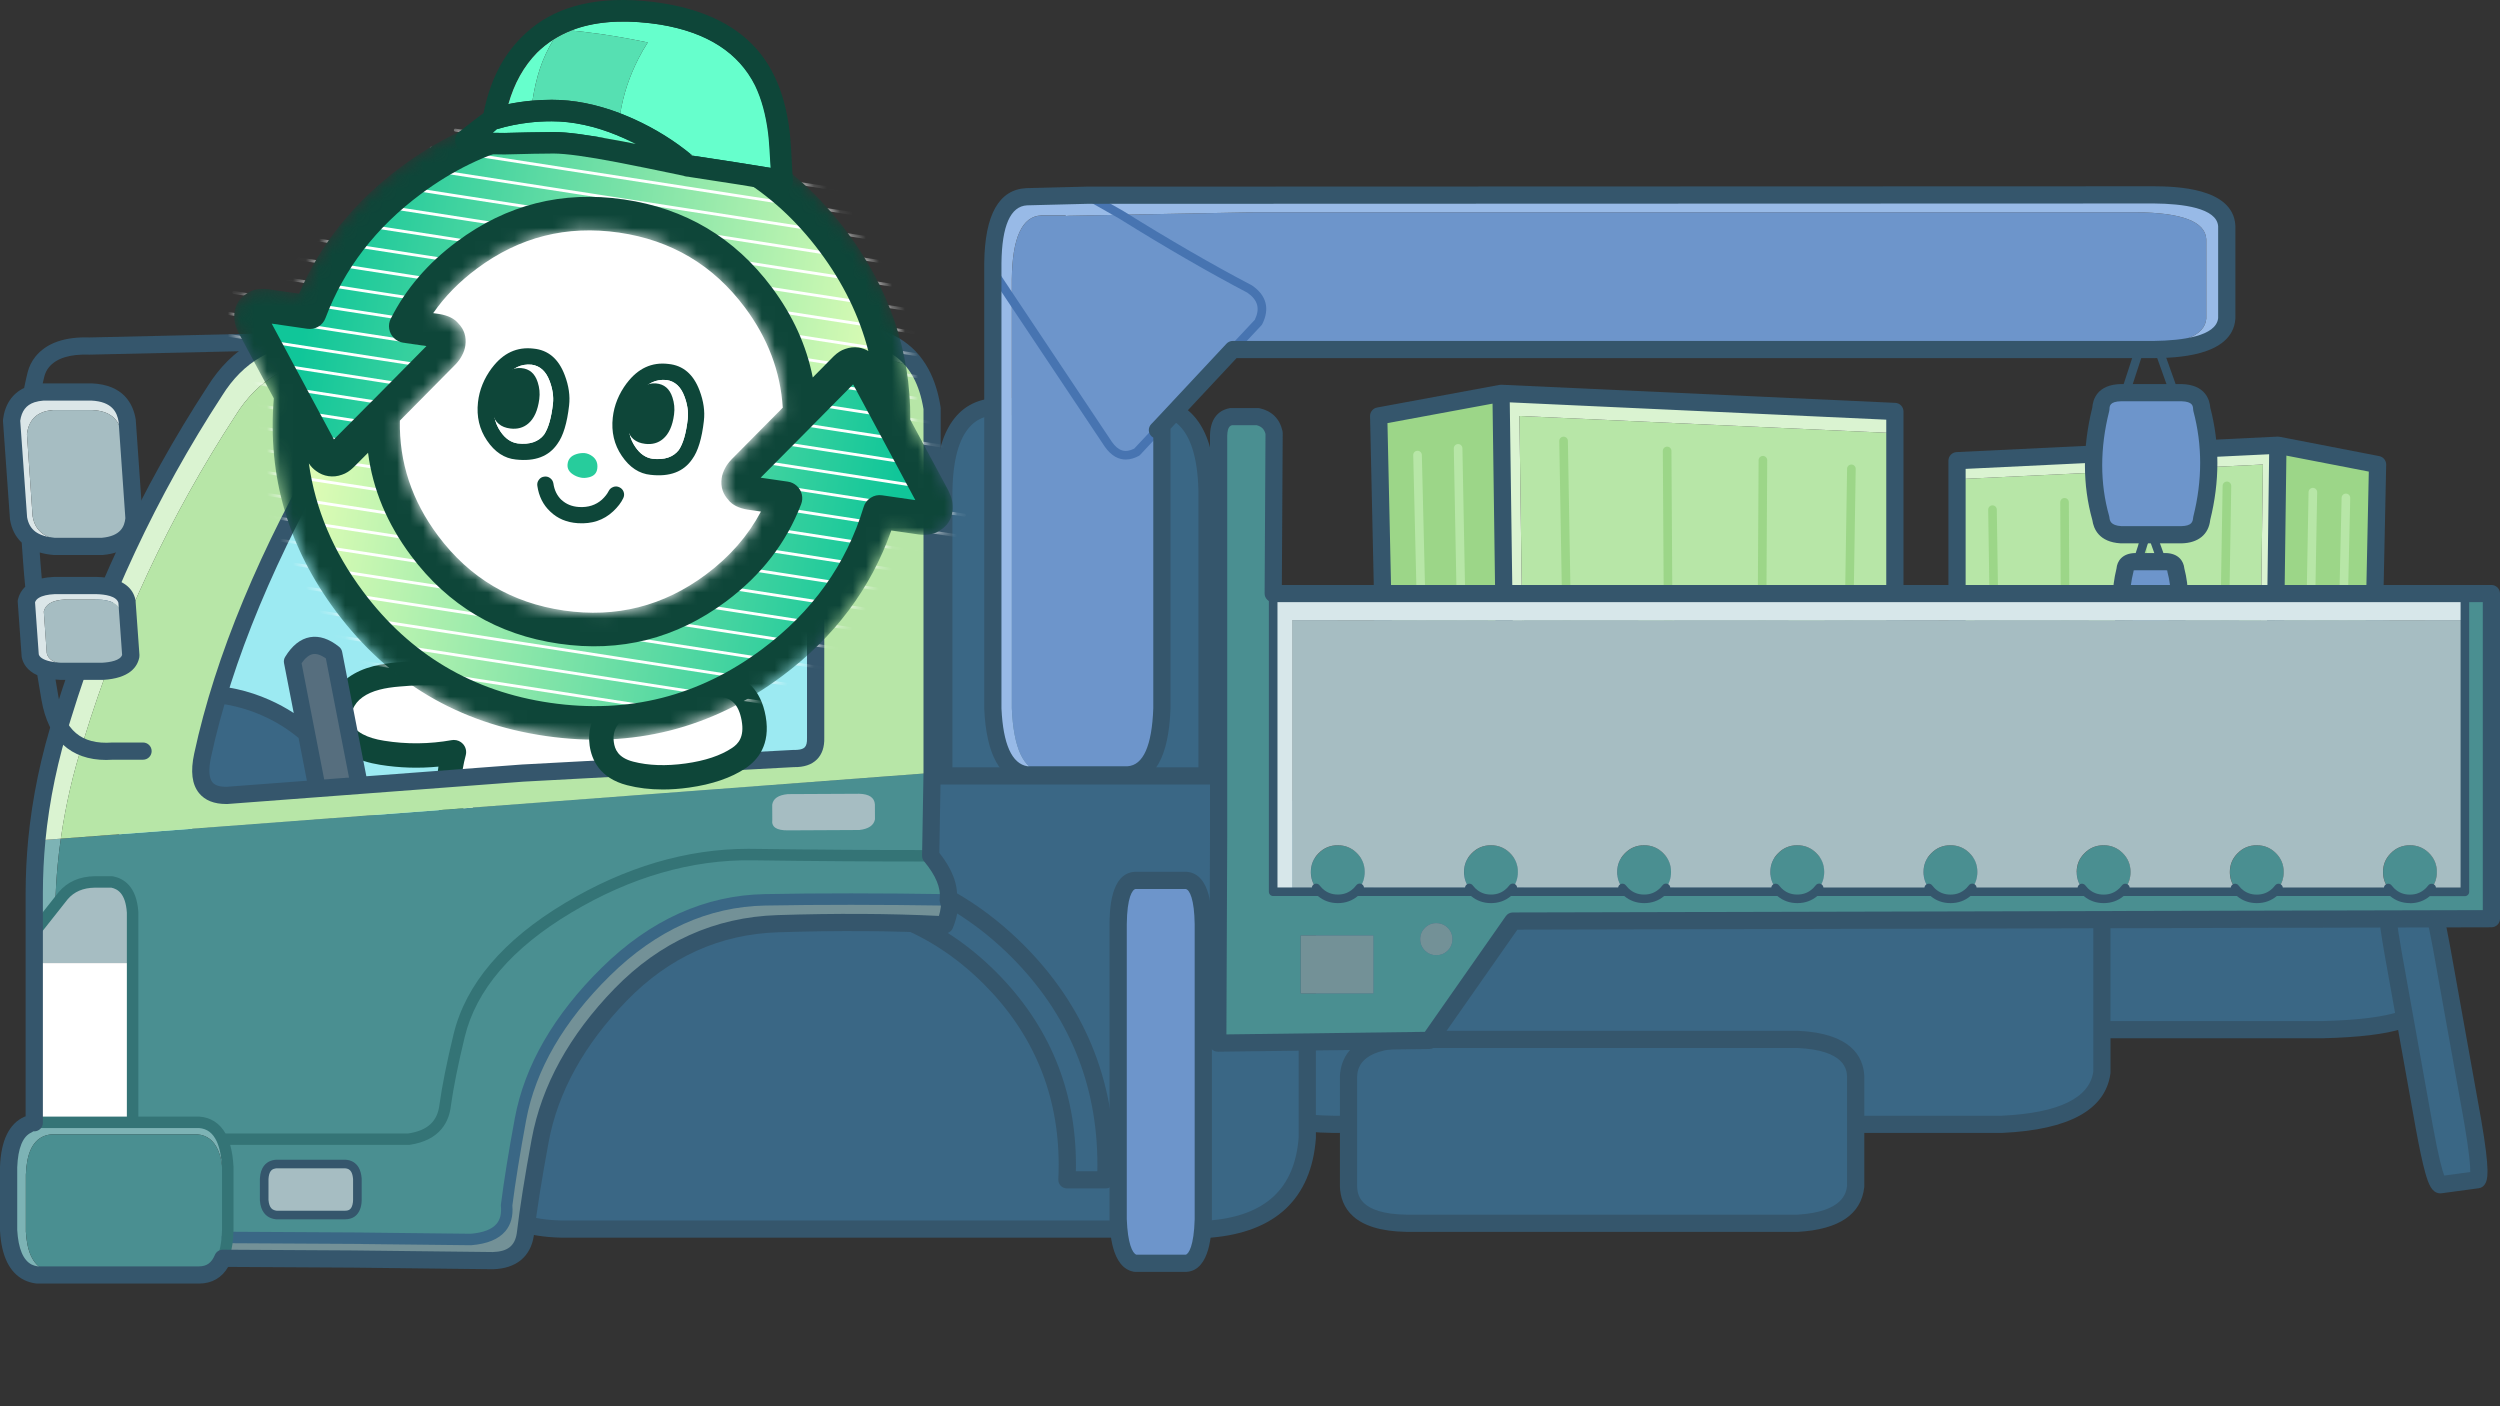 <svg width="192" height="108" viewBox="0 0 192 108" fill="none" xmlns="http://www.w3.org/2000/svg">
<rect x="0" y="0" width="192" height="108" fill="#333333" stroke="none"/>
<path d="M21.546 29.477L68.796 27.491L67.705 63.149L9.299 68.381L8.918 56.515L21.547 29.476L21.546 29.477Z" fill="#9CEAF2"/>
<path d="M27.419 57.214C26.765 56.866 26.333 56.405 26.124 55.834C25.933 55.306 25.962 54.743 26.212 54.145C26.447 53.588 26.813 53.132 27.31 52.781C27.751 52.466 28.284 52.228 28.91 52.066C29.392 51.938 29.976 51.846 30.663 51.791C32.693 51.601 34.717 51.679 36.734 52.028C37.242 52.116 37.75 52.221 38.257 52.341C37.75 52.22 37.242 52.115 36.734 52.028L41.786 49.41L52.561 51.209C53.094 52.661 53.458 53.56 53.653 53.905C54.281 55.013 54.692 56.261 54.883 57.651C55.133 59.471 54.972 61.227 54.403 62.921C53.804 64.714 52.833 66.148 51.491 67.223C50.652 67.887 49.679 68.399 48.568 68.758C47.535 69.091 46.436 69.277 45.27 69.314C44.274 69.344 43.279 69.246 42.287 69.022C41.662 68.883 41.044 68.728 40.434 68.561C38.779 68.092 37.43 67.189 36.386 65.854C34.551 63.515 34.044 60.819 34.864 57.768C33.025 58.097 31.187 58.114 29.35 57.818C28.581 57.696 27.938 57.496 27.419 57.218V57.214Z" fill="white"/>
<path d="M44.928 70.251C43.977 70.251 43.021 70.144 42.08 69.932C41.447 69.79 40.807 69.631 40.183 69.459C38.335 68.934 36.811 67.915 35.646 66.427C33.906 64.207 33.245 61.671 33.672 58.875C32.182 59.023 30.682 58.977 29.199 58.738C28.333 58.601 27.584 58.365 26.974 58.038C26.116 57.581 25.533 56.947 25.242 56.155C24.969 55.4 25.003 54.603 25.346 53.786C25.65 53.066 26.127 52.472 26.765 52.02C27.296 51.64 27.938 51.351 28.673 51.162C29.199 51.021 29.842 50.92 30.581 50.861C32.575 50.674 34.592 50.739 36.579 51.055L41.354 48.58C41.534 48.486 41.74 48.454 41.941 48.487L52.716 50.287C53.049 50.343 53.325 50.571 53.441 50.888C54.114 52.722 54.374 53.278 54.47 53.445C55.153 54.65 55.605 56.023 55.812 57.524C56.08 59.478 55.906 61.394 55.291 63.218C54.638 65.175 53.557 66.768 52.078 67.953C51.152 68.686 50.07 69.256 48.858 69.647C47.745 70.007 46.548 70.209 45.3 70.248C45.176 70.252 45.053 70.254 44.929 70.254L44.928 70.251ZM34.864 56.829C35.124 56.829 35.374 56.937 35.553 57.131C35.77 57.367 35.851 57.696 35.769 58.006C35.023 60.782 35.466 63.16 37.124 65.275C38.053 66.461 39.218 67.241 40.69 67.659C41.277 67.82 41.886 67.973 42.492 68.107C43.406 68.313 44.33 68.404 45.243 68.376C46.313 68.343 47.335 68.17 48.279 67.866C49.276 67.543 50.162 67.079 50.907 66.487C52.097 65.535 52.974 64.234 53.513 62.622C54.034 61.072 54.182 59.441 53.953 57.775C53.779 56.51 53.403 55.361 52.836 54.363C52.708 54.135 52.469 53.644 51.869 52.04L41.938 50.382L39.065 51.871C39.182 52.071 39.224 52.315 39.166 52.558C39.045 53.06 38.539 53.37 38.036 53.25C37.549 53.134 37.055 53.032 36.571 52.948C34.644 52.615 32.685 52.54 30.748 52.721C30.743 52.721 30.739 52.721 30.735 52.721C30.107 52.771 29.573 52.854 29.148 52.967C28.631 53.1 28.198 53.292 27.853 53.539C27.495 53.793 27.241 54.108 27.074 54.506C26.916 54.885 26.893 55.207 27.004 55.514C27.132 55.862 27.412 56.148 27.859 56.387C28.285 56.616 28.834 56.785 29.494 56.888C31.223 57.168 32.971 57.151 34.697 56.842C34.751 56.832 34.807 56.828 34.862 56.828L34.864 56.829Z" fill="#0E4639"/>
<path d="M173.531 55.955L173.791 35.675L150.3 36.802V55.955H173.53" fill="#B7E6A7"/>
<path d="M173.531 55.955H174.659L174.942 34.192L150.3 35.38V36.802L173.791 35.675L173.531 55.955Z" fill="#DAF3D1"/>
<path d="M182.597 35.675L174.941 34.191L174.659 55.954H182.17L182.597 35.674" fill="#9CD688"/>
<path d="M182.17 56.616H150.301C149.936 56.616 149.639 56.321 149.639 55.955V35.38C149.639 35.028 149.915 34.737 150.269 34.721L174.908 33.533C174.908 33.533 174.92 33.533 174.926 33.533C174.979 33.533 175.032 33.536 175.083 33.547L182.723 35.028C183.039 35.09 183.265 35.368 183.259 35.689L182.832 55.97C182.825 56.329 182.53 56.616 182.17 56.616ZM175.329 55.296H181.522L181.924 36.218L175.594 34.991L175.33 55.296H175.329ZM150.962 55.296H174.005L174.27 34.886L150.961 36.01V55.296H150.962Z" fill="#35566C"/>
<path d="M170.75 54.615H170.744C170.562 54.612 170.416 54.462 170.419 54.28L170.697 37.309C170.7 37.128 170.847 36.984 171.027 36.984C171.03 36.984 171.031 36.984 171.033 36.984C171.216 36.987 171.361 37.138 171.359 37.32L171.081 54.29C171.077 54.471 170.93 54.615 170.75 54.615ZM164.456 54.596H164.454C164.271 54.596 164.123 54.446 164.124 54.264L164.219 37.965C164.219 37.783 164.368 37.636 164.549 37.636H164.551C164.734 37.636 164.882 37.786 164.881 37.968L164.786 54.268C164.786 54.45 164.637 54.596 164.456 54.596ZM158.642 54.582C158.46 54.582 158.312 54.436 158.312 54.254L158.226 38.579C158.226 38.397 158.373 38.248 158.555 38.247H158.557C158.739 38.247 158.887 38.393 158.887 38.575L158.973 54.25C158.973 54.432 158.826 54.581 158.644 54.582H158.642ZM153.248 54.568C153.068 54.568 152.92 54.424 152.917 54.243L152.693 39.145C152.691 38.963 152.836 38.813 153.019 38.811C153.2 38.809 153.351 38.954 153.354 39.136L153.578 54.233C153.581 54.415 153.435 54.565 153.252 54.568H153.248Z" fill="#9CD688"/>
<path d="M177.345 53.807H177.339C177.157 53.804 177.011 53.654 177.015 53.472L177.297 37.792C177.301 37.61 177.457 37.464 177.634 37.469C177.816 37.472 177.962 37.622 177.958 37.804L177.676 53.483C177.672 53.663 177.525 53.807 177.345 53.807ZM179.821 53.672C179.821 53.672 179.816 53.672 179.814 53.672C179.631 53.667 179.487 53.517 179.49 53.334L179.836 38.231C179.841 38.049 179.99 37.903 180.175 37.909C180.358 37.914 180.502 38.065 180.498 38.247L180.152 53.349C180.149 53.529 180.001 53.672 179.822 53.672H179.821Z" fill="#B7E6A7"/>
<path d="M20.432 54.358C21.594 54.876 22.628 55.532 23.536 56.328L25.311 65.449C22.793 65.797 20.243 65.906 17.663 65.773C13.269 62.043 12.584 57.884 15.611 53.297C17.255 53.307 18.86 53.662 20.43 54.358H20.432Z" fill="#3A6785"/>
<path d="M22.461 50.8C23.321 49.392 24.377 49.188 25.626 50.189L28.946 67.254C28.171 68.834 27.115 69.038 25.781 67.865L25.312 65.45L23.537 56.329L22.462 50.8H22.461Z" fill="#566E7E"/>
<path d="M27.335 69.275C26.703 69.275 26.035 68.968 25.343 68.359C25.233 68.263 25.159 68.133 25.131 67.989L24.78 66.184C22.43 66.472 20.027 66.555 17.629 66.433C17.483 66.426 17.345 66.37 17.234 66.276C14.925 64.316 13.568 62.191 13.202 59.962C12.833 57.724 13.458 55.359 15.059 52.932C15.182 52.747 15.39 52.635 15.612 52.635H15.617C17.344 52.647 19.055 53.023 20.701 53.754C21.355 54.045 21.976 54.381 22.559 54.761L21.812 50.924C21.781 50.762 21.811 50.595 21.896 50.455C22.434 49.574 23.078 49.062 23.809 48.935C24.523 48.81 25.274 49.059 26.042 49.673C26.164 49.77 26.247 49.908 26.277 50.062L29.597 67.127C29.625 67.267 29.606 67.413 29.543 67.543C29.063 68.521 28.446 69.091 27.711 69.237C27.588 69.262 27.463 69.273 27.338 69.273L27.335 69.275ZM26.386 67.51C26.713 67.769 27.119 68.008 27.45 67.943C27.777 67.879 28.054 67.511 28.252 67.154L25.025 50.563C24.645 50.298 24.314 50.187 24.036 50.236C23.742 50.287 23.449 50.521 23.161 50.934L25.96 65.318C25.96 65.318 25.961 65.324 25.962 65.327L26.386 67.509V67.51ZM17.922 65.125C20.138 65.226 22.356 65.145 24.528 64.885L22.931 56.679C22.116 55.995 21.185 55.417 20.162 54.962C18.799 54.357 17.39 54.023 15.968 53.965C13.395 58.083 14.036 61.739 17.922 65.125Z" fill="#35566C"/>
<path d="M117.011 55.712L116.691 31.948L145.527 33.268V55.712H117.011Z" fill="#B7E6A7"/>
<path d="M117.011 55.712H115.627L115.28 30.209L145.527 31.6V33.268L116.691 31.948L117.011 55.712Z" fill="#DAF3D1"/>
<path d="M105.882 31.947L115.28 30.208L115.627 55.711H106.406L105.882 31.947Z" fill="#9CD688"/>
<path d="M145.528 56.372H106.406C106.046 56.372 105.752 56.085 105.744 55.727L105.22 31.962C105.213 31.638 105.442 31.358 105.761 31.298L115.144 29.562C115.19 29.552 115.238 29.547 115.289 29.549C115.297 29.549 115.304 29.549 115.312 29.549L145.557 30.94C145.91 30.956 146.188 31.247 146.188 31.599V55.71C146.188 56.074 145.893 56.371 145.526 56.371L145.528 56.372ZM116.28 55.052H144.865V32.231L115.95 30.901L116.28 55.052ZM107.054 55.052H114.957L114.628 31L106.557 32.494L107.054 55.052Z" fill="#35566C"/>
<path d="M120.424 54.083C120.244 54.083 120.096 53.939 120.094 53.758L119.752 33.872C119.748 33.69 119.893 33.54 120.077 33.536C120.261 33.534 120.41 33.678 120.414 33.861L120.756 53.748C120.76 53.93 120.614 54.08 120.43 54.083H120.424ZM128.152 54.062C127.97 54.062 127.822 53.916 127.821 53.733L127.705 34.634C127.705 34.452 127.851 34.303 128.035 34.302H128.037C128.218 34.302 128.366 34.448 128.367 34.63L128.483 53.73C128.483 53.912 128.338 54.061 128.154 54.062H128.152ZM135.287 54.045H135.285C135.102 54.045 134.954 53.895 134.955 53.713L135.06 35.344C135.06 35.162 135.209 35.016 135.391 35.016H135.393C135.576 35.016 135.724 35.166 135.722 35.348L135.617 53.717C135.617 53.899 135.468 54.045 135.287 54.045ZM141.911 54.029H141.906C141.723 54.026 141.578 53.875 141.58 53.693L141.856 36.001C141.858 35.819 142.008 35.675 142.192 35.676C142.375 35.679 142.52 35.829 142.518 36.012L142.242 53.704C142.24 53.885 142.092 54.029 141.912 54.029H141.911Z" fill="#9CD688"/>
<path d="M112.33 53.137C112.149 53.137 112.003 52.993 111.999 52.813L111.652 34.44C111.648 34.258 111.794 34.107 111.976 34.103C111.979 34.103 111.981 34.103 111.982 34.103C112.163 34.103 112.309 34.247 112.313 34.427L112.66 52.8C112.664 52.983 112.518 53.134 112.336 53.137H112.33ZM109.291 52.978C109.112 52.978 108.964 52.835 108.96 52.655L108.536 34.958C108.531 34.775 108.675 34.624 108.859 34.62C108.861 34.62 108.864 34.62 108.867 34.62C109.046 34.62 109.194 34.762 109.198 34.942L109.623 52.64C109.627 52.822 109.483 52.973 109.299 52.978C109.297 52.978 109.295 52.978 109.291 52.978Z" fill="#B7E6A7"/>
<path d="M118.091 76.962V70.673C118.264 69.308 120.869 68.602 125.91 68.556H178.412C183.467 68.652 186.071 69.358 186.225 70.672V76.962C185.884 78.251 183.279 78.956 178.412 79.077H125.905C120.816 79.044 118.211 78.34 118.092 76.962H118.091Z" fill="#3A6785"/>
<path d="M178.414 79.738H125.903C120.206 79.701 117.594 78.862 117.435 77.019C117.433 76.999 117.432 76.981 117.432 76.962V70.673C117.432 70.646 117.433 70.618 117.437 70.591C117.666 68.778 120.279 67.948 125.906 67.897H178.413C178.413 67.897 178.421 67.897 178.426 67.897C184.069 68.005 186.678 68.837 186.883 70.596C186.886 70.621 186.888 70.647 186.888 70.672V76.962C186.888 77.019 186.881 77.076 186.867 77.13C186.424 78.8 183.822 79.603 178.431 79.737C178.425 79.737 178.42 79.737 178.414 79.737V79.738ZM125.911 78.417H178.406C184.365 78.268 185.395 77.255 185.565 76.856V70.721C185.504 70.436 184.846 69.339 178.407 69.215H125.912C119.506 69.273 118.823 70.423 118.755 70.725V76.923C118.799 77.208 119.385 78.373 125.91 78.416L125.911 78.417Z" fill="#35566C"/>
<path d="M186.285 68.351C186.596 68.519 187.006 69.991 187.513 72.768L189.896 86.069C190.366 88.8 190.492 90.311 190.273 90.601L187.416 90.987C187.126 90.954 186.718 89.482 186.19 86.57L183.806 73.271C183.298 70.382 183.173 68.87 183.429 68.737L186.286 68.351H186.285Z" fill="#3A6785"/>
<path d="M187.415 91.65C187.39 91.65 187.365 91.648 187.34 91.645C186.785 91.582 186.53 91.031 186.253 90.037C186.044 89.285 185.803 88.159 185.536 86.69L183.152 73.389C182.896 71.929 182.734 70.799 182.669 70.027C182.585 69.008 182.631 68.408 183.121 68.154C183.189 68.118 183.263 68.095 183.339 68.085L186.196 67.699C186.334 67.68 186.475 67.706 186.598 67.772C187.021 67.999 187.407 68.502 188.163 72.651L190.548 85.956C191.246 90.007 191.075 90.637 190.802 91.001C190.696 91.142 190.537 91.234 190.362 91.258L187.505 91.644C187.475 91.647 187.445 91.65 187.416 91.65H187.415ZM183.958 69.333C183.958 69.76 184.038 70.774 184.458 73.159L186.84 86.457C187.29 88.933 187.571 89.904 187.717 90.283L189.716 90.013C189.721 89.581 189.652 88.556 189.244 86.185L186.86 72.887C186.408 70.41 186.114 69.438 185.963 69.063L183.957 69.334L183.958 69.333Z" fill="#35566C"/>
<path d="M166.033 43.131H166.316C166.821 43.144 167.082 43.355 167.099 43.761C167.464 45.128 167.464 46.538 167.099 47.99C167.063 48.398 166.803 48.608 166.316 48.62H163.987C163.509 48.592 163.248 48.383 163.202 47.99C162.825 46.664 162.825 45.254 163.202 43.761C163.215 43.351 163.478 43.141 163.987 43.131H166.033Z" fill="#6D95CB"/>
<path d="M166.318 49.282H163.989C163.977 49.282 163.964 49.282 163.952 49.282C163.177 49.239 162.659 48.809 162.554 48.128C162.165 46.726 162.163 45.224 162.547 43.663C162.597 43.087 162.994 42.494 163.976 42.474C163.981 42.474 163.985 42.474 163.989 42.474H166.318C166.318 42.474 166.33 42.474 166.336 42.474C167.304 42.5 167.701 43.086 167.757 43.655C168.13 45.092 168.129 46.589 167.755 48.108C167.667 48.825 167.14 49.264 166.335 49.282C166.33 49.282 166.324 49.282 166.319 49.282H166.318ZM164.011 47.962H166.31C166.374 47.959 166.416 47.952 166.441 47.946C166.441 47.943 166.441 47.939 166.441 47.935C166.445 47.901 166.449 47.865 166.459 47.832C166.795 46.496 166.795 45.185 166.461 43.933C166.451 43.893 166.443 43.85 166.441 43.808C166.412 43.802 166.369 43.796 166.309 43.794H163.998C163.937 43.795 163.894 43.801 163.865 43.807C163.863 43.846 163.857 43.887 163.846 43.925C163.5 45.298 163.498 46.606 163.841 47.814C163.851 47.849 163.858 47.883 163.862 47.919C163.862 47.926 163.864 47.933 163.864 47.938C163.887 47.946 163.931 47.958 164.01 47.964L164.011 47.962Z" fill="#35566C"/>
<path d="M166.035 43.463C165.899 43.463 165.772 43.379 165.724 43.244L165.067 41.404L164.469 43.236C164.413 43.409 164.225 43.504 164.051 43.447C163.877 43.392 163.783 43.205 163.839 43.031L164.737 40.278C164.781 40.144 164.905 40.052 165.047 40.05H165.052C165.192 40.05 165.317 40.138 165.364 40.269L166.347 43.022C166.407 43.193 166.318 43.382 166.146 43.443C166.109 43.456 166.072 43.462 166.035 43.462V43.463Z" fill="#35566C"/>
<path d="M166.97 30.159H167.532C168.537 30.185 169.056 30.603 169.089 31.411C169.816 34.13 169.816 36.933 169.089 39.82C169.019 40.632 168.5 41.048 167.532 41.072H162.903C161.953 41.019 161.432 40.601 161.342 39.82C160.592 37.184 160.592 34.38 161.342 31.411C161.368 30.596 161.889 30.179 162.903 30.159H166.97Z" fill="#6D95CB"/>
<path d="M167.535 41.729H162.906C162.894 41.729 162.881 41.729 162.869 41.729C161.194 41.635 160.785 40.6 160.694 39.95C159.935 37.246 159.933 34.34 160.687 31.311C160.726 30.722 161.037 29.533 162.893 29.496C162.897 29.496 162.901 29.496 162.906 29.496H167.535C167.535 29.496 167.547 29.496 167.553 29.496C169.384 29.545 169.704 30.718 169.748 31.303C170.479 34.084 170.478 36.985 169.745 39.93C169.625 41.044 168.828 41.698 167.551 41.729C167.547 41.729 167.541 41.729 167.536 41.729H167.535ZM162.926 40.408H167.527C168.314 40.387 168.404 40.089 168.433 39.76C168.437 39.725 168.441 39.689 168.451 39.656C169.146 36.893 169.146 34.174 168.453 31.578C168.441 31.531 168.433 31.484 168.432 31.435C168.421 31.184 168.407 30.841 167.527 30.816H162.914C162.026 30.835 162.016 31.179 162.007 31.43C162.006 31.478 161.999 31.524 161.988 31.569C161.271 34.411 161.27 37.126 161.984 39.637C161.993 39.671 162 39.706 162.004 39.742C162.03 39.972 162.074 40.356 162.927 40.409L162.926 40.408Z" fill="#35566C"/>
<path d="M166.973 30.485C166.837 30.485 166.709 30.401 166.661 30.266L165.032 25.707L163.547 30.258C163.49 30.432 163.304 30.526 163.13 30.47C162.956 30.414 162.861 30.227 162.918 30.053L164.702 24.581C164.746 24.447 164.871 24.355 165.012 24.353H165.017C165.157 24.353 165.282 24.441 165.329 24.572L167.284 30.044C167.345 30.215 167.255 30.404 167.084 30.465C167.047 30.478 167.01 30.484 166.973 30.484V30.485Z" fill="#35566C"/>
<path d="M76.551 31.228H88.633C91.256 31.371 92.613 33.529 92.7 37.702V81.175C92.514 85.361 91.16 87.517 88.635 87.645H76.55C74.072 87.362 72.717 85.205 72.485 81.175V37.697C72.55 33.483 73.904 31.327 76.55 31.228H76.551Z" fill="#3A6785"/>
<path d="M88.636 88.302H76.551C76.526 88.302 76.501 88.301 76.476 88.297C73.642 87.973 72.078 85.59 71.827 81.21C71.827 81.197 71.827 81.185 71.827 81.172V37.695C71.827 37.695 71.827 37.688 71.827 37.685C71.861 35.435 72.242 33.76 72.991 32.567C73.789 31.297 74.979 30.624 76.527 30.566C76.535 30.566 76.544 30.566 76.552 30.566H88.634C88.646 30.566 88.658 30.566 88.67 30.566C90.203 30.649 91.384 31.334 92.178 32.6C92.927 33.792 93.315 35.456 93.362 37.685C93.362 37.69 93.362 37.695 93.362 37.699V81.172C93.362 81.181 93.362 81.191 93.362 81.202C93.159 85.766 91.581 88.154 88.67 88.301C88.659 88.301 88.647 88.301 88.636 88.301V88.302ZM76.59 86.981H88.62C89.422 86.94 91.785 86.782 92.039 81.156V37.705C91.919 32.105 89.455 31.93 88.615 31.885H76.563C75.724 31.916 73.236 32.037 73.148 37.699V81.153C73.362 84.814 74.488 86.721 76.59 86.981Z" fill="#35566C"/>
<path d="M94.716 82.362V70.523C94.885 67.953 97.437 66.624 102.371 66.537H153.776C158.726 66.72 161.275 68.046 161.426 70.519V82.361C161.092 84.789 158.541 86.117 153.776 86.343H102.367C97.383 86.28 94.834 84.953 94.717 82.361L94.716 82.362Z" fill="#3A6785"/>
<path d="M153.777 87.007H102.359C96.985 86.939 94.192 85.387 94.057 82.394C94.057 82.385 94.057 82.374 94.057 82.364V70.525C94.057 70.511 94.057 70.497 94.058 70.483C94.253 67.522 97.047 65.973 102.362 65.881H153.777C153.785 65.881 153.794 65.881 153.801 65.881C159.125 66.076 161.913 67.625 162.086 70.483C162.086 70.496 162.086 70.509 162.086 70.523V82.364C162.086 82.394 162.084 82.424 162.08 82.454C161.697 85.231 158.914 86.763 153.807 87.006C153.796 87.006 153.785 87.006 153.776 87.006L153.777 87.007ZM102.372 85.686H153.761C158.099 85.477 160.455 84.344 160.764 82.316V70.542C160.626 68.492 158.271 67.366 153.765 67.199H102.374C97.893 67.278 95.535 68.404 95.38 70.547V82.348C95.486 84.505 97.839 85.628 102.372 85.686Z" fill="#35566C"/>
<path d="M103.564 91.108V82.667C103.663 80.834 105.154 79.887 108.035 79.825H138.05C140.939 79.954 142.428 80.901 142.516 82.664V91.108C142.321 92.84 140.832 93.786 138.05 93.948H108.032C105.123 93.902 103.634 92.956 103.566 91.108H103.564Z" fill="#3A6785"/>
<path d="M138.051 94.607H108.033C108.033 94.607 108.026 94.607 108.024 94.607C103.897 94.544 102.963 92.683 102.906 91.132C102.906 91.123 102.906 91.116 102.906 91.108V82.667C102.906 82.655 102.906 82.643 102.906 82.631C102.988 81.098 103.942 79.252 108.023 79.165C108.027 79.165 108.032 79.165 108.037 79.165H138.051C138.06 79.165 138.071 79.165 138.081 79.165C142.161 79.349 143.104 81.152 143.178 82.631C143.178 82.642 143.178 82.652 143.178 82.664V91.108C143.178 91.133 143.177 91.157 143.174 91.182C142.937 93.272 141.227 94.424 138.088 94.607C138.075 94.607 138.061 94.607 138.05 94.607H138.051ZM108.038 93.287H138.032C141.547 93.078 141.793 91.608 141.855 91.07V82.681C141.829 82.16 141.716 80.654 138.035 80.485H108.043C104.382 80.565 104.257 82.139 104.228 82.685V91.096C104.25 91.692 104.331 93.229 108.037 93.288L108.038 93.287Z" fill="#35566C"/>
<path d="M35.67 87.391V66.591C35.834 62.075 38.31 59.74 43.097 59.589H92.977C97.78 59.909 100.255 62.24 100.4 66.586V87.392C100.076 91.659 97.601 93.99 92.977 94.39H43.091C38.256 94.281 35.782 91.948 35.669 87.392L35.67 87.391Z" fill="#3A6785"/>
<path d="M92.976 95.051H43.09C43.09 95.051 43.081 95.051 43.075 95.051C40.499 94.992 38.507 94.315 37.153 93.038C35.788 91.752 35.066 89.858 35.005 87.409C35.005 87.403 35.005 87.398 35.005 87.392V66.592C35.005 66.584 35.005 66.577 35.005 66.569C35.094 64.142 35.83 62.259 37.192 60.974C38.545 59.698 40.524 59.01 43.074 58.931C43.081 58.931 43.088 58.931 43.095 58.931H92.975C92.989 58.931 93.005 58.931 93.019 58.932C95.566 59.102 97.541 59.83 98.888 61.1C100.25 62.384 100.981 64.224 101.06 66.566C101.06 66.573 101.06 66.58 101.06 66.589V87.394C101.06 87.41 101.06 87.427 101.058 87.444C100.884 89.736 100.108 91.545 98.753 92.823C97.411 94.088 95.485 94.838 93.031 95.049C93.012 95.051 92.993 95.052 92.974 95.052L92.976 95.051ZM43.099 93.731H92.948C97.21 93.355 99.432 91.273 99.737 87.369V66.601C99.6 62.63 97.381 60.554 92.954 60.253H43.107C38.701 60.395 36.485 62.473 36.33 66.606V87.387C36.436 91.553 38.65 93.629 43.099 93.732V93.731Z" fill="#35566C"/>
<path d="M160.102 65.521C160.503 65.118 160.99 64.917 161.564 64.917C162.138 64.917 162.627 65.118 163.031 65.521C163.432 65.921 163.633 66.403 163.633 66.968C163.633 67.433 163.5 67.842 163.235 68.195C163.174 68.277 163.106 68.356 163.031 68.432C163.013 68.45 162.993 68.469 162.97 68.487C162.58 68.85 162.111 69.032 161.564 69.032C161.016 69.032 160.547 68.85 160.157 68.487C160.139 68.469 160.12 68.45 160.102 68.432C160.026 68.356 159.958 68.277 159.898 68.195C159.63 67.842 159.496 67.434 159.496 66.968C159.496 66.403 159.698 65.921 160.102 65.521ZM183.021 66.967C183.021 66.402 183.223 65.92 183.627 65.52C184.028 65.117 184.515 64.915 185.089 64.915C185.663 64.915 186.152 65.117 186.556 65.52C186.957 65.92 187.158 66.402 187.158 66.967C187.158 67.431 187.025 67.841 186.76 68.194C186.699 68.276 186.631 68.355 186.556 68.431C186.538 68.449 186.518 68.468 186.495 68.486C186.105 68.849 185.636 69.031 185.089 69.031C184.541 69.031 184.072 68.849 183.682 68.486C183.664 68.468 183.645 68.449 183.627 68.431C183.551 68.355 183.483 68.276 183.423 68.194C183.155 67.841 183.021 67.433 183.021 66.967ZM174.794 65.521C175.195 65.921 175.396 66.403 175.396 66.968C175.396 67.433 175.263 67.842 174.998 68.195C174.938 68.277 174.87 68.356 174.794 68.432C174.776 68.45 174.756 68.469 174.734 68.487C174.343 68.85 173.875 69.032 173.327 69.032C172.779 69.032 172.311 68.85 171.92 68.487C171.903 68.469 171.883 68.45 171.866 68.432C171.789 68.356 171.721 68.277 171.662 68.195C171.393 67.842 171.259 67.434 171.259 66.968C171.259 66.403 171.461 65.921 171.866 65.521C172.266 65.118 172.753 64.917 173.327 64.917C173.901 64.917 174.39 65.118 174.794 65.521ZM124.814 65.521C125.215 65.118 125.702 64.917 126.276 64.917C126.85 64.917 127.339 65.118 127.743 65.521C128.144 65.921 128.344 66.403 128.344 66.968C128.344 67.43 128.214 67.837 127.953 68.189C127.89 68.273 127.821 68.354 127.743 68.431C127.725 68.449 127.705 68.468 127.682 68.486C127.292 68.849 126.823 69.031 126.276 69.031C125.728 69.031 125.259 68.849 124.869 68.486C124.851 68.468 124.832 68.449 124.814 68.431C124.738 68.355 124.67 68.276 124.61 68.194C124.342 67.841 124.208 67.433 124.208 66.967C124.208 66.402 124.41 65.92 124.814 65.52M151.207 68.486C151.229 68.468 151.249 68.449 151.268 68.431C151.346 68.354 151.415 68.273 151.478 68.189H151.655L151.649 68.195H159.898C159.958 68.277 160.026 68.356 160.102 68.432C160.12 68.45 160.139 68.469 160.157 68.487H151.207M147.733 66.967C147.733 66.402 147.935 65.92 148.339 65.52C148.74 65.117 149.227 64.915 149.801 64.915C150.375 64.915 150.864 65.117 151.268 65.52C151.669 65.92 151.869 66.402 151.869 66.967C151.869 67.429 151.739 67.836 151.478 68.188C151.415 68.272 151.346 68.352 151.268 68.43C151.25 68.448 151.23 68.467 151.207 68.484C150.817 68.847 150.348 69.03 149.801 69.03C149.253 69.03 148.784 68.847 148.394 68.484C148.376 68.467 148.357 68.448 148.339 68.43C148.263 68.354 148.195 68.275 148.135 68.193C147.867 67.84 147.733 67.431 147.733 66.966M136.373 68.194C136.433 68.276 136.501 68.355 136.577 68.431C136.595 68.449 136.614 68.468 136.632 68.486H127.682C127.704 68.468 127.724 68.449 127.743 68.431C127.821 68.354 127.89 68.273 127.953 68.189H128.582L128.576 68.195H136.373M140.117 68.188L140.111 68.194H148.135C148.195 68.276 148.263 68.355 148.339 68.431C148.357 68.449 148.376 68.468 148.394 68.486H139.444C139.466 68.468 139.486 68.449 139.505 68.431C139.583 68.354 139.652 68.273 139.715 68.189H140.117M138.039 64.915C138.613 64.915 139.102 65.117 139.506 65.52C139.907 65.92 140.108 66.402 140.108 66.967C140.108 67.429 139.977 67.836 139.716 68.188C139.653 68.272 139.584 68.352 139.506 68.43C139.488 68.448 139.468 68.467 139.445 68.484C139.055 68.847 138.586 69.03 138.039 69.03C137.491 69.03 137.022 68.847 136.632 68.484C136.614 68.467 136.595 68.448 136.577 68.43C136.501 68.354 136.433 68.275 136.373 68.193C136.105 67.84 135.971 67.431 135.971 66.966C135.971 66.401 136.173 65.919 136.577 65.519C136.978 65.115 137.465 64.914 138.039 64.914M115.98 65.521C116.381 65.921 116.581 66.403 116.581 66.968C116.581 67.43 116.451 67.837 116.19 68.189C116.127 68.273 116.058 68.354 115.98 68.431C115.962 68.449 115.942 68.468 115.919 68.486C115.529 68.849 115.06 69.031 114.513 69.031C113.965 69.031 113.496 68.849 113.106 68.486C113.088 68.468 113.069 68.449 113.051 68.431C112.975 68.355 112.907 68.276 112.847 68.194C112.579 67.841 112.445 67.433 112.445 66.967C112.445 66.402 112.647 65.92 113.051 65.52C113.452 65.117 113.939 64.915 114.513 64.915C115.086 64.915 115.576 65.117 115.98 65.52M104.156 68.486C104.178 68.468 104.198 68.449 104.217 68.431C104.294 68.354 104.364 68.273 104.427 68.189H105.508L105.502 68.195H112.847C112.907 68.277 112.975 68.356 113.051 68.432C113.069 68.45 113.088 68.469 113.106 68.487H104.156M101.288 65.521C101.689 65.118 102.176 64.917 102.75 64.917C103.323 64.917 103.812 65.118 104.217 65.521C104.618 65.921 104.818 66.403 104.818 66.968C104.818 67.43 104.688 67.837 104.427 68.189C104.364 68.273 104.294 68.354 104.217 68.431C104.199 68.449 104.179 68.468 104.156 68.486C103.766 68.849 103.297 69.031 102.75 69.031C102.202 69.031 101.733 68.849 101.343 68.486C101.325 68.468 101.306 68.449 101.288 68.431C101.212 68.355 101.144 68.276 101.084 68.194C100.816 67.841 100.682 67.433 100.682 66.967C100.682 66.402 100.884 65.92 101.288 65.52M93.59 33.427C93.612 32.583 93.934 32.106 94.555 31.997H96.595C97.281 32.148 97.7 32.565 97.852 33.251L97.781 45.585V68.486H101.343C101.733 68.849 102.202 69.031 102.75 69.031C103.297 69.031 103.766 68.849 104.156 68.486H113.106C113.496 68.849 113.965 69.031 114.513 69.031C115.06 69.031 115.529 68.849 115.919 68.486H124.869C125.259 68.849 125.728 69.031 126.276 69.031C126.823 69.031 127.292 68.849 127.682 68.486H136.632C137.022 68.849 137.491 69.031 138.039 69.031C138.586 69.031 139.055 68.849 139.445 68.486H148.395C148.785 68.849 149.254 69.031 149.802 69.031C150.35 69.031 150.818 68.849 151.209 68.486H160.158C160.549 68.849 161.017 69.031 161.565 69.031C162.113 69.031 162.582 68.849 162.972 68.486H171.922C172.312 68.849 172.781 69.031 173.328 69.031C173.876 69.031 174.345 68.849 174.735 68.486H183.685C184.075 68.849 184.544 69.031 185.091 69.031C185.639 69.031 186.108 68.849 186.498 68.486H189.316V45.585H191.339V70.555L116.19 70.737L109.776 79.902L93.524 80.112L93.59 64.312V33.428M105.479 71.842H99.892V76.297H105.479V71.842ZM111.546 72.127C111.546 71.786 111.426 71.497 111.188 71.259C110.946 71.017 110.651 70.896 110.305 70.896C109.959 70.896 109.673 71.017 109.434 71.259C109.192 71.497 109.07 71.787 109.07 72.127C109.07 72.468 109.192 72.76 109.434 73.002C109.445 73.013 109.455 73.023 109.467 73.035C109.699 73.252 109.978 73.36 110.306 73.36C110.634 73.36 110.918 73.252 111.15 73.035C111.164 73.025 111.177 73.014 111.188 73.002C111.426 72.76 111.546 72.469 111.546 72.127Z" fill="#4A8F91"/>
<path d="M105.508 47.626L105.502 47.62H114.281L114.275 47.626H117.043L117.037 47.62H125.816L125.81 47.626H128.578L128.572 47.62H137.351L137.346 47.626H140.113L140.107 47.62H148.887L148.881 47.626H151.649L151.643 47.62H160.422L160.416 47.626H163.185L163.179 47.62H171.958L171.952 47.626H174.726L174.72 47.62H183.5L183.494 47.626H186.263L186.257 47.62H189.02V68.194H186.753C187.018 67.841 187.15 67.433 187.15 66.967C187.15 66.402 186.95 65.92 186.549 65.52C186.145 65.117 185.655 64.915 185.082 64.915C184.508 64.915 184.021 65.117 183.62 65.52C183.216 65.92 183.014 66.402 183.014 66.967C183.014 67.431 183.148 67.841 183.416 68.194H174.99C175.255 67.841 175.387 67.433 175.387 66.967C175.387 66.402 175.187 65.92 174.786 65.52C174.381 65.117 173.892 64.915 173.318 64.915C172.745 64.915 172.258 65.117 171.857 65.52C171.453 65.92 171.251 66.402 171.251 66.967C171.251 67.431 171.385 67.841 171.653 68.194H163.227C163.492 67.841 163.624 67.433 163.624 66.967C163.624 66.402 163.424 65.92 163.023 65.52C162.618 65.117 162.129 64.915 161.555 64.915C160.981 64.915 160.495 65.117 160.094 65.52C159.689 65.92 159.488 66.402 159.488 66.967C159.488 67.431 159.621 67.841 159.89 68.194H151.64L151.646 68.188H151.47C151.731 67.836 151.861 67.429 151.861 66.967C151.861 66.402 151.66 65.92 151.26 65.52C150.855 65.117 150.366 64.915 149.792 64.915C149.218 64.915 148.732 65.117 148.331 65.52C147.926 65.92 147.725 66.402 147.725 66.967C147.725 67.431 147.858 67.841 148.127 68.194H140.103L140.109 68.188H139.706C139.968 67.836 140.098 67.429 140.098 66.967C140.098 66.402 139.897 65.92 139.497 65.52C139.092 65.117 138.603 64.915 138.029 64.915C137.455 64.915 136.969 65.117 136.568 65.52C136.163 65.92 135.962 66.402 135.962 66.967C135.962 67.431 136.095 67.841 136.364 68.194H128.566L128.572 68.188H127.943C128.205 67.836 128.335 67.429 128.335 66.967C128.335 66.402 128.134 65.92 127.733 65.52C127.329 65.117 126.84 64.915 126.266 64.915C125.692 64.915 125.205 65.117 124.805 65.52C124.4 65.92 124.199 66.402 124.199 66.967C124.199 67.431 124.332 67.841 124.601 68.194H117.028L117.034 68.188H116.18C116.442 67.836 116.572 67.429 116.572 66.967C116.572 66.402 116.371 65.92 115.97 65.52C115.566 65.117 115.077 64.915 114.503 64.915C113.929 64.915 113.442 65.117 113.041 65.52C112.637 65.92 112.435 66.402 112.435 66.967C112.435 67.431 112.569 67.841 112.837 68.194H105.492L105.498 68.188H104.417C104.678 67.836 104.808 67.429 104.808 66.967C104.808 66.402 104.608 65.92 104.207 65.52C103.803 65.117 103.314 64.915 102.74 64.915C102.166 64.915 101.679 65.117 101.278 65.52C100.874 65.92 100.672 66.402 100.672 66.967C100.672 67.431 100.806 67.841 101.074 68.194H99.238V47.62H102.735L102.729 47.626H105.497H105.508Z" fill="#A6BDC2"/>
<path d="M105.502 47.62L105.508 47.626H102.74L102.746 47.62H99.249V68.194H101.085C101.145 68.276 101.213 68.355 101.289 68.431C101.307 68.449 101.326 68.468 101.344 68.486H97.782V45.585H189.314V68.486H186.497C186.518 68.468 186.538 68.449 186.557 68.431C186.633 68.355 186.701 68.276 186.761 68.194H189.028V47.62H186.265L186.271 47.626H183.502L183.508 47.62H174.729L174.735 47.626H171.961L171.967 47.62H163.187L163.193 47.626H160.424L160.43 47.62H151.651L151.657 47.626H148.889L148.895 47.62H140.116L140.122 47.626H137.354L137.36 47.62H128.581L128.587 47.626H125.819L125.825 47.62H117.045L117.051 47.626H114.283L114.289 47.62H105.51H105.502Z" fill="#D7E7EA"/>
<path d="M111.188 71.259C111.426 71.497 111.546 71.787 111.546 72.127C111.546 72.468 111.426 72.76 111.188 73.002C111.177 73.013 111.164 73.023 111.15 73.035C110.918 73.252 110.637 73.36 110.306 73.36C109.976 73.36 109.7 73.252 109.467 73.035C109.457 73.025 109.446 73.014 109.434 73.002C109.192 72.76 109.07 72.469 109.07 72.127C109.07 71.786 109.192 71.497 109.434 71.259C109.673 71.017 109.964 70.896 110.305 70.896C110.646 70.896 110.944 71.017 111.188 71.259ZM99.894 71.842H105.48V76.297H99.894V71.842Z" fill="#739197"/>
<path d="M93.524 80.77C93.35 80.77 93.181 80.701 93.058 80.578C92.932 80.453 92.862 80.284 92.863 80.107L92.928 64.307V33.427C92.928 33.421 92.928 33.415 92.928 33.409C92.971 31.84 93.894 31.443 94.44 31.347C94.478 31.34 94.516 31.337 94.556 31.337H96.596C96.644 31.337 96.691 31.342 96.738 31.353C97.681 31.56 98.29 32.168 98.496 33.111C98.507 33.158 98.512 33.207 98.512 33.256L98.446 44.926H191.338C191.703 44.926 192 45.221 192 45.586V70.555C192 70.919 191.704 71.215 191.34 71.216L116.536 71.397L110.319 80.281C110.197 80.456 109.998 80.56 109.785 80.563L93.533 80.772H93.525L93.524 80.77ZM94.251 33.437V64.311L94.188 79.442L109.428 79.245L115.647 70.358C115.771 70.182 115.973 70.076 116.189 70.076L190.678 69.896V46.245H97.783C97.606 46.245 97.438 46.175 97.314 46.05C97.19 45.925 97.121 45.756 97.122 45.581L97.19 33.327C97.093 32.959 96.888 32.755 96.519 32.657H94.621C94.478 32.69 94.273 32.799 94.254 33.437H94.251Z" fill="#35566C"/>
<path d="M185.09 69.36C184.504 69.36 183.99 69.177 183.558 68.815H174.859C174.427 69.177 173.913 69.36 173.327 69.36C172.741 69.36 172.227 69.177 171.795 68.815H163.095C162.664 69.177 162.149 69.36 161.564 69.36C160.978 69.36 160.464 69.177 160.032 68.815H151.332C150.901 69.177 150.386 69.36 149.801 69.36C149.215 69.36 148.701 69.177 148.269 68.815H139.569C139.137 69.177 138.623 69.36 138.037 69.36C137.452 69.36 136.937 69.177 136.506 68.815H127.806C127.374 69.177 126.86 69.36 126.274 69.36C125.689 69.36 125.174 69.177 124.742 68.815H116.043C115.611 69.177 115.097 69.36 114.511 69.36C113.925 69.36 113.411 69.177 112.979 68.815H104.28C103.848 69.177 103.334 69.36 102.748 69.36C102.162 69.36 101.648 69.177 101.216 68.815H97.779C97.597 68.815 97.449 68.668 97.449 68.486V45.585C97.449 45.403 97.597 45.255 97.779 45.255C97.962 45.255 98.11 45.403 98.11 45.585V68.156H100.751C100.762 68.069 100.806 67.987 100.881 67.931C101.027 67.822 101.234 67.85 101.344 67.997C101.396 68.066 101.455 68.133 101.52 68.198L101.572 68.249C101.9 68.553 102.285 68.701 102.748 68.701C103.211 68.701 103.598 68.552 103.927 68.246C103.93 68.243 103.934 68.24 103.938 68.237C103.94 68.236 103.941 68.233 103.943 68.232C103.957 68.222 103.969 68.21 103.98 68.199C104.046 68.133 104.106 68.063 104.159 67.992C104.269 67.845 104.477 67.816 104.622 67.925C104.7 67.982 104.745 68.068 104.754 68.157H112.514C112.525 68.07 112.569 67.988 112.643 67.932C112.788 67.823 112.996 67.851 113.106 67.997C113.158 68.066 113.218 68.133 113.282 68.199L113.334 68.25C113.662 68.555 114.047 68.702 114.51 68.702C114.973 68.702 115.361 68.553 115.69 68.246C115.69 68.246 115.69 68.246 115.691 68.245C115.696 68.24 115.701 68.237 115.705 68.232C115.719 68.222 115.73 68.21 115.742 68.199C115.807 68.135 115.866 68.064 115.92 67.993C116.03 67.847 116.237 67.817 116.383 67.926C116.461 67.984 116.506 68.069 116.514 68.158H124.275C124.286 68.072 124.33 67.989 124.404 67.933C124.549 67.824 124.757 67.853 124.867 67.998C124.919 68.067 124.979 68.135 125.043 68.2L125.094 68.25C125.423 68.555 125.808 68.702 126.271 68.702C126.734 68.702 127.12 68.553 127.449 68.248C127.452 68.245 127.455 68.242 127.459 68.239C127.461 68.237 127.464 68.236 127.466 68.233C127.479 68.223 127.492 68.211 127.503 68.199C127.568 68.133 127.628 68.064 127.682 67.993C127.792 67.847 127.999 67.817 128.145 67.926C128.223 67.984 128.268 68.069 128.276 68.158H136.037C136.047 68.072 136.092 67.989 136.166 67.933C136.311 67.824 136.519 67.853 136.628 67.998C136.681 68.067 136.741 68.135 136.805 68.2L136.856 68.25C137.184 68.555 137.57 68.702 138.033 68.702C138.496 68.702 138.883 68.553 139.211 68.248C139.214 68.246 139.215 68.244 139.217 68.243C139.221 68.239 139.224 68.237 139.228 68.233C139.241 68.223 139.253 68.212 139.265 68.2C139.329 68.135 139.39 68.066 139.444 67.994C139.554 67.848 139.761 67.818 139.907 67.927C139.984 67.985 140.03 68.07 140.038 68.16H147.799C147.809 68.073 147.854 67.991 147.929 67.935C148.074 67.825 148.282 67.854 148.392 68C148.444 68.069 148.503 68.137 148.568 68.201L148.619 68.252C148.948 68.557 149.333 68.705 149.796 68.705C150.259 68.705 150.645 68.556 150.974 68.25C150.977 68.248 150.98 68.244 150.984 68.242C150.986 68.239 150.989 68.238 150.991 68.236C151.004 68.225 151.016 68.214 151.028 68.202C151.094 68.137 151.153 68.067 151.207 67.995C151.317 67.849 151.524 67.819 151.67 67.929C151.748 67.986 151.793 68.072 151.801 68.161H159.562C159.573 68.074 159.617 67.992 159.692 67.936C159.837 67.826 160.045 67.855 160.155 68.001C160.207 68.07 160.266 68.138 160.331 68.202L160.383 68.254C160.711 68.558 161.096 68.706 161.559 68.706C162.022 68.706 162.41 68.557 162.739 68.25C162.739 68.25 162.739 68.25 162.74 68.249C162.745 68.244 162.75 68.24 162.754 68.236C162.767 68.225 162.779 68.214 162.79 68.204C162.853 68.139 162.912 68.072 162.963 68.004C163.072 67.857 163.279 67.826 163.426 67.935C163.502 67.991 163.548 68.074 163.558 68.162H171.325C171.336 68.075 171.38 67.993 171.454 67.937C171.599 67.828 171.807 67.856 171.917 68.001C171.969 68.07 172.029 68.138 172.093 68.204L172.144 68.255C172.473 68.559 172.858 68.707 173.321 68.707C173.784 68.707 174.17 68.558 174.5 68.252C174.502 68.25 174.505 68.246 174.509 68.244C174.511 68.242 174.514 68.24 174.516 68.238C174.529 68.227 174.542 68.216 174.553 68.204C174.615 68.141 174.674 68.073 174.725 68.004C174.834 67.857 175.041 67.826 175.188 67.935C175.264 67.991 175.31 68.074 175.319 68.162H183.086C183.096 68.075 183.14 67.993 183.214 67.937C183.36 67.828 183.568 67.856 183.677 68.001C183.73 68.07 183.789 68.138 183.854 68.204L183.905 68.255C184.233 68.559 184.619 68.707 185.082 68.707C185.544 68.707 185.932 68.558 186.26 68.252C186.263 68.251 186.264 68.249 186.266 68.248C186.27 68.244 186.273 68.242 186.277 68.238C186.29 68.227 186.302 68.217 186.313 68.205C186.376 68.142 186.434 68.074 186.485 68.006C186.593 67.86 186.801 67.829 186.947 67.937C187.024 67.993 187.069 68.076 187.08 68.164H188.973V45.593C188.973 45.411 189.121 45.264 189.304 45.264C189.486 45.264 189.634 45.411 189.634 45.593V68.494C189.634 68.676 189.486 68.824 189.304 68.824H186.611C186.179 69.186 185.665 69.369 185.079 69.369L185.09 69.36Z" fill="#35566C"/>
<path d="M68.923 70.439V67.292C72.329 68.383 75.397 70.29 78.127 73.013C82.671 77.549 84.943 83.028 84.943 89.45C84.943 89.841 84.936 90.227 84.921 90.611H81.943C81.961 90.227 81.971 89.841 81.971 89.45C81.971 83.846 79.987 79.064 76.02 75.104C73.891 72.98 71.525 71.424 68.923 70.439Z" fill="#3A6785"/>
<path d="M84.918 91.271H81.942C81.761 91.271 81.588 91.197 81.463 91.066C81.337 90.935 81.272 90.759 81.28 90.58C81.298 90.208 81.306 89.829 81.306 89.45C81.306 84.054 79.369 79.383 75.55 75.57C73.497 73.522 71.187 72.004 68.685 71.056C68.429 70.959 68.258 70.713 68.258 70.439V67.292C68.258 67.081 68.36 66.883 68.53 66.759C68.701 66.635 68.922 66.599 69.122 66.664C72.613 67.782 75.799 69.761 78.592 72.546C83.244 77.19 85.602 82.877 85.602 89.45C85.602 89.848 85.594 90.249 85.577 90.639C85.562 90.993 85.271 91.271 84.916 91.271H84.918ZM82.627 89.951H84.276C84.279 89.785 84.281 89.618 84.281 89.45C84.281 83.24 82.052 77.867 77.658 73.479C75.249 71.076 72.536 69.309 69.584 68.218V69.989C72.097 71.01 74.418 72.572 76.488 74.637C80.564 78.709 82.632 83.691 82.632 89.451C82.632 89.618 82.63 89.786 82.627 89.952V89.951Z" fill="#35566C"/>
<path d="M27.739 95.095V95.101L36.16 95.195C38.146 95.036 39.061 94.164 38.907 92.576C39.138 90.75 39.494 88.548 39.971 85.969C40.709 81.982 42.901 78.198 46.544 74.615C50.191 71.028 54.261 69.193 58.754 69.108C62.901 69.031 67.59 69.033 72.822 69.114C72.896 69.371 72.93 69.52 72.927 69.559C72.923 69.633 72.916 69.706 72.905 69.779C72.854 70.194 72.739 70.61 72.563 71.028C68.67 70.818 64.392 70.79 59.73 70.94C55.072 71.09 51.052 72.906 47.669 76.385C44.287 79.865 42.227 83.6 41.487 87.585C40.954 90.457 40.573 92.861 40.346 94.797C40.151 96.099 39.319 96.772 37.853 96.816L27.089 96.689L17.113 96.635C17.113 96.635 17.116 96.628 17.119 96.624C17.298 96.2 17.413 95.671 17.466 95.034L27.74 95.095H27.739Z" fill="#739197"/>
<path d="M17.052 87.487C17.298 88.029 17.446 88.742 17.493 89.626V94.484C17.49 94.675 17.48 94.857 17.466 95.029C17.466 95.032 17.466 95.034 17.466 95.035C17.413 95.672 17.298 96.201 17.119 96.625C17.118 96.629 17.115 96.632 17.113 96.636C16.76 97.483 16.157 97.91 15.304 97.918H2.856C2.599 97.884 2.364 97.817 2.15 97.714C1.253 97.27 0.757 96.194 0.661 94.485V89.633C0.727 87.87 1.222 86.782 2.144 86.371C2.296 86.305 2.457 86.256 2.63 86.223C2.705 86.211 2.782 86.201 2.861 86.195H15.297C16.095 86.254 16.68 86.684 17.051 87.488M16.131 87.487C15.857 87.27 15.53 87.147 15.149 87.118H3.96C3.725 87.139 3.511 87.193 3.32 87.277C2.485 87.647 2.041 88.627 1.985 90.214V94.577C2.067 96.114 2.513 97.082 3.325 97.482C3.512 97.574 3.722 97.634 3.954 97.664H15.154C15.878 97.661 16.403 97.315 16.731 96.63C16.749 96.591 16.768 96.548 16.786 96.504C16.945 96.123 17.047 95.643 17.095 95.069C17.095 95.058 17.097 95.047 17.101 95.035C17.112 94.891 17.12 94.739 17.122 94.578V90.211C17.078 89.415 16.946 88.773 16.725 88.285C16.568 87.946 16.369 87.679 16.13 87.488M2.824 64.552L4.672 64.41C4.574 65.076 4.493 65.741 4.43 66.407C4.331 67.453 4.27 68.501 4.247 69.553L2.632 71.6V68.542C2.636 67.206 2.7 65.877 2.825 64.554L2.824 64.552Z" fill="#7DB3B5"/>
<path d="M15.149 87.118C15.528 87.146 15.857 87.27 16.131 87.487C16.371 87.678 16.569 87.945 16.726 88.284C16.947 88.772 17.079 89.413 17.123 90.21V94.577C17.12 94.738 17.113 94.89 17.102 95.034C17.1 95.045 17.097 95.057 17.096 95.067C17.048 95.643 16.946 96.122 16.787 96.503C16.768 96.548 16.75 96.59 16.732 96.629C16.404 97.314 15.879 97.659 15.155 97.663H3.954C3.722 97.633 3.512 97.574 3.325 97.481C2.513 97.081 2.066 96.114 1.985 94.576V90.213C2.04 88.626 2.485 87.646 3.32 87.276C3.511 87.191 3.725 87.138 3.96 87.116H15.149M35.267 79.521C36.175 75.781 38.962 72.514 43.627 69.723C48.297 66.929 53.021 65.564 57.8 65.631C62.58 65.696 67.138 65.728 71.477 65.725C72.507 66.961 72.955 68.091 72.823 69.113C67.591 69.032 62.902 69.031 58.755 69.107C54.262 69.191 50.193 71.026 46.546 74.613C42.902 78.197 40.711 81.981 39.972 85.968C39.494 88.546 39.139 90.749 38.908 92.575C39.062 94.163 38.147 95.036 36.162 95.194L27.74 95.1V95.094L17.466 95.033C17.466 95.033 17.466 95.031 17.466 95.027C17.48 94.854 17.49 94.674 17.493 94.482V89.624C17.446 88.74 17.299 88.027 17.052 87.484H31.395C33.091 87.234 34.023 86.362 34.192 84.866C34.39 83.436 34.749 81.653 35.267 79.519M21.127 89.406C21.053 89.417 20.985 89.433 20.923 89.456C20.53 89.592 20.318 89.955 20.289 90.545V92.162C20.329 92.735 20.54 93.094 20.923 93.241C21.015 93.278 21.114 93.301 21.221 93.312H26.516C26.88 93.308 27.135 93.166 27.283 92.882L27.289 92.876C27.367 92.734 27.416 92.558 27.438 92.348V92.342C27.442 92.287 27.445 92.227 27.449 92.16V90.537C27.428 90.243 27.364 90.007 27.262 89.827C27.103 89.556 26.854 89.411 26.511 89.393H21.229C21.195 89.397 21.163 89.4 21.13 89.404M4.429 66.407C4.493 65.741 4.573 65.076 4.671 64.41L71.586 59.36L71.476 65.725C67.138 65.728 62.578 65.697 57.799 65.631C53.02 65.565 48.296 66.929 43.626 69.723C38.96 72.514 36.173 75.78 35.266 79.521C34.747 81.656 34.389 83.438 34.191 84.868C34.021 86.364 33.09 87.238 31.394 87.487H17.051C16.68 86.683 16.095 86.252 15.297 86.194H10.185V70.082C10.097 68.706 9.567 67.923 8.597 67.732H7.285C6.244 67.747 5.432 68.101 4.847 68.794L4.246 69.553C4.269 68.501 4.33 67.453 4.429 66.407Z" fill="#4A8F91"/>
<path d="M20.923 89.456C20.985 89.435 21.053 89.418 21.127 89.406C21.161 89.403 21.193 89.399 21.226 89.395H26.509C26.851 89.413 27.101 89.558 27.259 89.83C27.362 90.01 27.425 90.246 27.447 90.539V92.162C27.443 92.228 27.44 92.288 27.436 92.344V92.35C27.415 92.56 27.364 92.736 27.287 92.879L27.281 92.885C27.134 93.167 26.879 93.31 26.514 93.314H21.219C21.113 93.304 21.013 93.28 20.921 93.243C20.539 93.097 20.327 92.737 20.286 92.165V90.547C20.316 89.957 20.527 89.594 20.921 89.459M7.285 67.732H8.597C9.568 67.923 10.097 68.706 10.185 70.082V73.965H2.631V71.599L4.246 69.552L4.847 68.793C5.432 68.1 6.245 67.746 7.285 67.731V67.732Z" fill="#A6BDC2"/>
<path d="M2.631 73.965H10.186V86.194H2.862C2.784 86.201 2.706 86.21 2.631 86.222V73.965Z" fill="white"/>
<path d="M25.704 27.502C22.369 27.641 19.834 29.105 18.099 31.892C13.029 39.667 9.14 47.979 6.43 56.829C5.617 59.347 5.031 61.874 4.671 64.41L2.823 64.552C3.132 61.344 3.799 58.151 4.825 54.975C7.534 46.125 11.424 37.812 16.494 30.038C18.229 27.25 20.763 25.787 24.098 25.648H65.491C67.978 25.801 69.725 26.805 70.729 28.662C69.776 27.979 68.565 27.592 67.095 27.502H25.704Z" fill="#DAF3D1"/>
<path d="M18.099 31.892C19.835 29.105 22.369 27.641 25.703 27.502H67.096C68.566 27.592 69.777 27.979 70.73 28.662C71.138 29.424 71.423 30.326 71.584 31.368V59.358L4.669 64.407C5.029 61.871 5.615 59.345 6.429 56.826C9.138 47.977 13.029 39.664 18.098 31.89M28.064 31.942C26.918 31.909 26.147 32.434 25.754 33.521C20.563 42.388 17.165 50.551 15.563 58.007C15.111 60.09 15.733 61.117 17.432 61.088L40.164 59.372L60.959 58.256C62.118 58.285 62.678 57.757 62.642 56.672V33.523C62.678 32.438 62.118 31.912 60.959 31.944H28.064V31.942Z" fill="#B7E6A7"/>
<path d="M17.363 61.747C16.442 61.747 15.748 61.47 15.297 60.923C14.741 60.247 14.617 59.247 14.916 57.867C16.523 50.393 19.968 42.105 25.154 33.238C25.653 31.92 26.663 31.244 28.074 31.281H60.951C61.73 31.26 62.334 31.459 62.744 31.87C63.138 32.264 63.325 32.824 63.304 33.531V56.659C63.325 57.365 63.137 57.925 62.744 58.32C62.337 58.729 61.741 58.928 60.97 58.915L40.207 60.03L17.482 61.746C17.469 61.746 17.457 61.747 17.444 61.747C17.417 61.747 17.39 61.747 17.363 61.747ZM27.962 32.6C27.153 32.6 26.662 32.956 26.375 33.745C26.362 33.783 26.344 33.819 26.324 33.853C21.193 42.619 17.789 50.791 16.208 58.144C16.006 59.081 16.044 59.751 16.318 60.085C16.51 60.318 16.875 60.431 17.401 60.426L40.113 58.712C40.113 58.712 40.122 58.712 40.127 58.712L60.922 57.595C60.94 57.595 60.957 57.595 60.975 57.595C61.254 57.602 61.623 57.573 61.803 57.392C61.931 57.263 61.99 57.028 61.978 56.693C61.978 56.686 61.978 56.679 61.978 56.67V33.522C61.978 33.515 61.978 33.508 61.978 33.5C61.989 33.165 61.931 32.931 61.803 32.803C61.623 32.624 61.255 32.595 60.976 32.602C60.97 32.602 60.963 32.602 60.957 32.602H28.064C28.058 32.602 28.051 32.602 28.045 32.602C28.018 32.602 27.989 32.601 27.962 32.601V32.6Z" fill="#35566C"/>
<path d="M36.16 95.634H36.156L27.734 95.54C27.711 95.54 27.689 95.537 27.667 95.534L17.463 95.477C17.22 95.476 17.023 95.277 17.024 95.034C17.026 94.791 17.223 94.596 17.466 94.596H17.468L27.742 94.654C27.767 94.654 27.791 94.657 27.814 94.66L36.145 94.753C37.108 94.673 37.778 94.416 38.138 93.988C38.417 93.656 38.525 93.207 38.468 92.617C38.464 92.585 38.465 92.552 38.469 92.519C38.7 90.693 39.059 88.461 39.537 85.887C40.289 81.829 42.542 77.93 46.234 74.299C49.947 70.648 54.157 68.752 58.745 68.667C62.877 68.589 67.615 68.592 72.829 68.672C73.072 68.676 73.267 68.876 73.263 69.119C73.26 69.359 73.063 69.552 72.822 69.552C72.819 69.552 72.817 69.552 72.814 69.552C67.611 69.472 62.883 69.47 58.762 69.546C54.407 69.628 50.401 71.438 46.855 74.926C43.293 78.428 41.123 82.169 40.405 86.048C39.935 88.583 39.581 90.781 39.35 92.582C39.419 93.386 39.238 94.049 38.815 94.553C38.295 95.172 37.414 95.535 36.196 95.632C36.184 95.632 36.172 95.633 36.161 95.633L36.16 95.634Z" fill="#3A6785"/>
<path d="M17.117 97.064C17.06 97.064 17.002 97.054 16.945 97.03C16.721 96.936 16.616 96.678 16.71 96.453C16.869 96.078 16.974 95.593 17.023 95.015C17.023 95.005 17.023 94.996 17.024 94.989C17.037 94.829 17.047 94.656 17.05 94.476V89.638C17.005 88.823 16.872 88.164 16.652 87.676C16.65 87.671 16.647 87.666 16.646 87.662C16.344 87.013 15.91 86.684 15.28 86.633H2.881C2.823 86.638 2.764 86.646 2.708 86.657C2.571 86.682 2.441 86.72 2.323 86.772C2.1 86.87 1.84 86.77 1.741 86.548C1.643 86.325 1.743 86.066 1.966 85.967C2.149 85.887 2.345 85.828 2.552 85.791C2.64 85.775 2.732 85.763 2.824 85.755C2.836 85.755 2.849 85.754 2.861 85.754H9.743V70.096C9.644 68.603 9.026 68.276 8.552 68.173H7.285C6.379 68.186 5.692 68.48 5.19 69.072L4.594 69.827C4.594 69.827 4.594 69.827 4.593 69.828L2.978 71.871C2.826 72.062 2.549 72.095 2.359 71.944C2.168 71.794 2.134 71.517 2.286 71.326L3.901 69.283L4.501 68.523C4.501 68.523 4.507 68.515 4.511 68.512C5.179 67.719 6.111 67.31 7.28 67.293H8.598C8.627 67.293 8.655 67.296 8.683 67.302C9.499 67.462 10.498 68.069 10.626 70.054C10.626 70.064 10.626 70.073 10.626 70.083V85.756H15.297C15.307 85.756 15.318 85.756 15.329 85.757C16.192 85.82 16.875 86.266 17.32 87.049H31.362C32.846 86.823 33.606 86.113 33.753 84.821C33.954 83.371 34.318 81.558 34.837 79.419C35.77 75.577 38.65 72.188 43.399 69.347C48.01 66.588 52.744 65.189 57.473 65.189C57.584 65.189 57.694 65.189 57.805 65.192C62.56 65.257 67.158 65.289 71.475 65.284C71.718 65.284 71.916 65.481 71.916 65.725C71.916 65.968 71.719 66.165 71.476 66.165C67.157 66.167 62.552 66.138 57.793 66.071C53.119 66.008 48.429 67.362 43.854 70.102C39.316 72.816 36.571 76.021 35.695 79.626C35.182 81.736 34.823 83.521 34.628 84.93C34.497 86.097 33.839 87.573 31.46 87.923C31.438 87.927 31.417 87.928 31.395 87.928H17.678C17.814 88.409 17.9 88.969 17.933 89.604C17.933 89.612 17.933 89.619 17.933 89.627V94.485C17.93 94.687 17.92 94.873 17.906 95.049C17.906 95.06 17.906 95.072 17.904 95.083C17.848 95.758 17.72 96.334 17.523 96.797C17.451 96.964 17.288 97.066 17.116 97.066L17.117 97.064Z" fill="#347476"/>
<path d="M21.221 93.643C21.21 93.643 21.198 93.643 21.187 93.642C21.05 93.627 20.92 93.596 20.8 93.548C20.453 93.414 20.021 93.069 19.959 92.186C19.959 92.178 19.959 92.171 19.959 92.162V90.545C19.959 90.545 19.959 90.534 19.959 90.528C20.005 89.613 20.45 89.27 20.815 89.144C20.897 89.116 20.985 89.094 21.078 89.08C21.082 89.08 21.087 89.08 21.09 89.079L21.189 89.068C21.201 89.067 21.215 89.066 21.227 89.066H26.509C26.509 89.066 26.521 89.066 26.527 89.066C26.979 89.09 27.331 89.297 27.546 89.664C27.676 89.892 27.751 90.169 27.777 90.515C27.777 90.524 27.777 90.532 27.777 90.54V92.164C27.777 92.169 27.777 92.175 27.777 92.181C27.774 92.246 27.77 92.305 27.767 92.36C27.767 92.368 27.767 92.378 27.765 92.385C27.739 92.636 27.676 92.855 27.579 93.035C27.573 93.047 27.566 93.057 27.559 93.068C27.41 93.335 27.112 93.637 26.52 93.643H21.223H21.221ZM21.24 92.982H26.515C26.819 92.979 26.928 92.847 26.988 92.731C26.994 92.719 27.001 92.709 27.008 92.698C27.055 92.599 27.089 92.475 27.106 92.328C27.106 92.325 27.106 92.324 27.106 92.323C27.109 92.272 27.113 92.215 27.116 92.154V90.553C27.097 90.317 27.05 90.129 26.972 89.995C26.873 89.824 26.726 89.741 26.5 89.726H21.244L21.17 89.735C21.12 89.743 21.074 89.754 21.033 89.768C21.033 89.768 21.033 89.768 21.032 89.768C20.87 89.824 20.651 89.967 20.62 90.553V92.15C20.668 92.79 20.95 92.897 21.043 92.932C21.105 92.957 21.17 92.974 21.24 92.982Z" fill="#35566C"/>
<path d="M2.856 98.577C2.827 98.577 2.8 98.576 2.771 98.572C2.444 98.531 2.139 98.441 1.862 98.308C0.734 97.75 0.11 96.476 0 94.521C0 94.509 0 94.496 0 94.484V89.632C0 89.624 0 89.616 0 89.607C0.076 87.579 0.707 86.287 1.875 85.767C1.906 85.754 1.937 85.742 1.968 85.734V68.54C1.972 67.19 2.038 65.827 2.164 64.491C2.477 61.248 3.159 57.978 4.195 54.772C6.906 45.917 10.856 37.473 15.935 29.684C17.784 26.716 20.522 25.137 24.07 24.988C24.08 24.988 24.088 24.988 24.098 24.988H65.49C65.504 24.988 65.518 24.988 65.531 24.989C68.251 25.157 70.195 26.289 71.309 28.352C71.753 29.175 72.065 30.155 72.238 31.268C72.243 31.302 72.246 31.336 72.246 31.369V59.359L72.14 65.495C73.134 66.748 73.587 67.945 73.492 69.057C73.578 69.37 73.593 69.487 73.585 69.602C73.58 69.69 73.572 69.779 73.559 69.869C73.499 70.339 73.369 70.815 73.171 71.285C73.062 71.542 72.806 71.701 72.526 71.688C68.67 71.481 64.371 71.451 59.75 71.6C55.291 71.744 51.386 73.509 48.143 76.846C44.869 80.215 42.848 83.869 42.136 87.707C41.608 90.551 41.226 92.962 41.002 94.876C41.002 94.883 41 94.89 40.999 94.896C40.758 96.507 39.647 97.424 37.872 97.477C37.863 97.477 37.854 97.477 37.845 97.477L27.08 97.353L17.522 97.299C17.041 98.129 16.283 98.57 15.309 98.578H2.856V98.577ZM2.903 97.257H15.304C15.88 97.252 16.251 96.982 16.502 96.382C16.604 96.135 16.843 95.977 17.116 95.975L27.092 96.034L37.846 96.157C38.988 96.121 39.54 95.686 39.689 94.712C39.918 92.772 40.304 90.334 40.836 87.466C41.596 83.369 43.735 79.486 47.193 75.927C50.683 72.336 54.894 70.436 59.708 70.28C64.173 70.136 68.342 70.158 72.108 70.343C72.175 70.127 72.222 69.91 72.248 69.698C72.248 69.692 72.249 69.688 72.25 69.682C72.255 69.648 72.26 69.615 72.262 69.582C72.252 69.54 72.231 69.456 72.186 69.295C72.161 69.208 72.155 69.118 72.165 69.03C72.273 68.2 71.87 67.23 70.968 66.147C70.866 66.026 70.812 65.872 70.815 65.714L70.925 59.349V31.423C70.773 30.48 70.512 29.658 70.146 28.981C69.253 27.328 67.725 26.454 65.471 26.31H24.113C20.99 26.445 18.681 27.779 17.056 30.389C17.054 30.392 17.052 30.397 17.049 30.401C12.037 38.087 8.138 46.422 5.458 55.17C4.449 58.295 3.785 61.47 3.482 64.618C3.36 65.914 3.296 67.236 3.293 68.545V86.226C3.293 86.59 2.997 86.887 2.631 86.887C2.608 86.887 2.586 86.887 2.564 86.883C2.52 86.919 2.47 86.95 2.415 86.975C1.748 87.272 1.38 88.171 1.323 89.647V94.468C1.407 95.903 1.784 96.797 2.444 97.124C2.576 97.187 2.732 97.233 2.901 97.258L2.903 97.257Z" fill="#35566C"/>
<path d="M59.304 61.813C59.37 61.332 59.771 61.057 60.507 60.988L65.972 60.961C66.748 60.979 67.154 61.25 67.192 61.775L67.198 62.924C67.109 63.386 66.711 63.66 66.001 63.744L60.519 63.772C59.636 63.782 59.234 63.514 59.312 62.962L59.306 61.813H59.304Z" fill="#A6BDC2"/>
<path d="M2.637 45.353C3.001 45.126 3.519 44.997 4.192 44.967H7.402C8.799 45.004 9.581 45.411 9.751 46.188L10.049 50.358C9.909 51.084 9.179 51.484 7.86 51.558H4.672C4.197 51.533 3.793 51.471 3.459 51.371C2.808 51.177 2.429 50.839 2.323 50.358L2.025 46.184C2.109 45.83 2.313 45.553 2.637 45.353ZM5.018 46.041C4.504 46.062 4.106 46.16 3.827 46.332C3.582 46.486 3.426 46.698 3.364 46.965L3.591 50.156C3.672 50.523 3.961 50.78 4.457 50.926C4.715 51.003 5.024 51.051 5.384 51.069H7.817C8.824 51.014 9.38 50.709 9.482 50.156H9.488L9.261 46.971C9.133 46.377 8.535 46.067 7.47 46.042H5.021M2.437 30.27C2.7 30.183 2.996 30.128 3.325 30.104H7.014C8.617 30.174 9.533 30.908 9.766 32.305L10.29 39.808C10.168 41.117 9.351 41.836 7.836 41.965H4.174C3.383 41.9 2.761 41.694 2.305 41.348C1.829 40.988 1.536 40.474 1.422 39.808L0.888 32.294C1.021 31.244 1.538 30.57 2.437 30.27ZM4.069 31.495C3.801 31.513 3.559 31.56 3.342 31.634C2.603 31.887 2.179 32.454 2.068 33.333L2.503 39.66H2.509C2.601 40.22 2.842 40.652 3.232 40.952C3.607 41.241 4.118 41.414 4.765 41.47H7.77C9.013 41.364 9.681 40.76 9.778 39.66H9.784L9.353 33.344C9.166 32.17 8.414 31.554 7.097 31.495H4.069Z" fill="#DBE6E8"/>
<path d="M3.827 46.332C4.106 46.16 4.504 46.062 5.018 46.041H7.466C8.532 46.067 9.129 46.376 9.258 46.97L9.484 50.155H9.478C9.376 50.708 8.82 51.013 7.813 51.068H5.38C5.02 51.05 4.711 51.002 4.453 50.925C3.957 50.778 3.668 50.521 3.587 50.155L3.361 46.964C3.423 46.697 3.578 46.486 3.824 46.331M3.342 31.634C3.559 31.56 3.801 31.515 4.069 31.495H7.097C8.413 31.554 9.165 32.17 9.353 33.344L9.784 39.66H9.778C9.682 40.759 9.013 41.362 7.77 41.47H4.765C4.118 41.415 3.606 41.242 3.232 40.952C2.842 40.651 2.601 40.22 2.509 39.66H2.503L2.067 33.333C2.177 32.452 2.602 31.886 3.342 31.634Z" fill="#A6BDC2"/>
<path d="M8.166 58.365C5.426 58.365 3.709 56.781 3.185 53.756C3.076 53.125 2.968 52.487 2.866 51.857C2.062 51.498 1.772 50.938 1.675 50.502C1.668 50.47 1.663 50.438 1.661 50.406L1.362 46.231C1.358 46.164 1.362 46.097 1.379 46.031C1.47 45.653 1.659 45.323 1.937 45.059C1.877 44.447 1.823 43.827 1.778 43.212C1.743 42.698 1.706 42.182 1.667 41.672C1.193 41.226 0.892 40.637 0.771 39.917C0.767 39.895 0.765 39.875 0.764 39.853L0.229 32.339C0.225 32.297 0.227 32.252 0.233 32.21C0.379 31.059 0.938 30.232 1.855 29.793C1.934 29.392 2.023 28.99 2.122 28.595C2.233 28.153 2.435 27.747 2.72 27.387C3.57 26.344 4.97 25.851 6.887 25.916L24.808 25.509C25.17 25.499 25.476 25.79 25.484 26.154C25.492 26.519 25.202 26.821 24.837 26.829L6.898 27.236C6.885 27.236 6.872 27.236 6.859 27.236C5.367 27.183 4.323 27.511 3.751 28.213C3.585 28.422 3.47 28.652 3.405 28.914C3.361 29.089 3.319 29.267 3.28 29.444C3.295 29.444 3.311 29.443 3.326 29.443H7.015C7.024 29.443 7.034 29.443 7.044 29.443C9.474 29.549 10.221 30.998 10.42 32.195C10.423 32.215 10.426 32.237 10.427 32.257L10.951 39.761C10.953 39.796 10.953 39.832 10.95 39.868C10.799 41.489 9.714 42.467 7.893 42.622C7.874 42.623 7.856 42.624 7.837 42.624H4.176C4.158 42.624 4.14 42.624 4.122 42.622C3.734 42.59 3.376 42.526 3.052 42.431C3.068 42.661 3.084 42.889 3.099 43.118C3.132 43.552 3.169 43.99 3.208 44.427C3.493 44.361 3.81 44.322 4.164 44.307C4.173 44.307 4.183 44.307 4.192 44.307H7.401C7.401 44.307 7.413 44.307 7.419 44.307C9.581 44.364 10.232 45.285 10.398 46.048C10.405 46.079 10.409 46.11 10.411 46.141L10.71 50.311C10.713 50.368 10.71 50.426 10.699 50.482C10.559 51.21 9.959 52.102 7.897 52.216C7.885 52.216 7.872 52.216 7.86 52.216H4.672C4.66 52.216 4.649 52.216 4.637 52.216C4.508 52.209 4.384 52.201 4.263 52.188C4.337 52.635 4.413 53.084 4.491 53.529C4.933 56.085 6.243 57.197 8.616 57.026C8.631 57.026 8.647 57.025 8.664 57.025H10.985C11.35 57.025 11.647 57.32 11.647 57.686C11.647 58.051 11.351 58.346 10.985 58.346H8.686C8.51 58.358 8.336 58.364 8.166 58.364V58.365ZM4.689 50.899H7.839C8.473 50.862 9.23 50.726 9.379 50.301L9.093 46.293C8.944 45.78 8.092 45.648 7.391 45.629H4.205C3.672 45.654 3.252 45.75 2.992 45.909C2.986 45.912 2.98 45.917 2.973 45.92C2.831 46.011 2.742 46.117 2.691 46.255L2.977 50.257C3.009 50.365 3.12 50.582 3.646 50.74C3.924 50.824 4.273 50.877 4.686 50.9L4.689 50.899ZM4.203 41.304H7.808C9.271 41.172 9.557 40.44 9.628 39.798L9.11 32.382C8.985 31.661 8.623 30.839 7.001 30.764H3.35C3.091 30.784 2.857 30.827 2.656 30.892C2.65 30.895 2.643 30.897 2.637 30.898C2.009 31.111 1.663 31.562 1.553 32.314L2.081 39.727C2.168 40.209 2.372 40.568 2.702 40.82C2.705 40.822 2.707 40.823 2.709 40.826C3.057 41.088 3.559 41.248 4.203 41.304Z" fill="#35566C"/>
<path d="M87.314 34.715L88.891 33.032V54.388C88.789 57.564 88.041 59.2 86.647 59.295H79.964C78.588 59.078 77.837 57.443 77.708 54.388V23.008L85.114 34.109C85.724 34.979 86.458 35.181 87.314 34.714M86.107 16.494L96.369 16.302H164.089C167.579 16.335 169.364 17.023 169.444 18.364V24.476C169.329 25.808 167.541 26.494 164.077 26.534H163.924L163.929 26.842H94.681L96.645 24.751C97.166 23.712 96.942 22.861 95.972 22.199C92.951 20.613 89.662 18.712 86.106 16.493M81.855 16.543C81.844 16.561 81.834 16.578 81.822 16.593C81.903 16.586 81.984 16.579 82.064 16.572L86.106 16.494C89.662 18.713 92.95 20.615 95.972 22.2C96.942 22.863 97.166 23.714 96.645 24.753L94.681 26.843L89.233 32.669L89.106 32.807L88.891 33.033L87.314 34.716C86.458 35.182 85.724 34.981 85.114 34.111L77.708 23.01V21.448C77.745 18.253 78.497 16.619 79.964 16.546H81.856L81.855 16.543Z" fill="#6D95CB"/>
<path d="M89.235 32.668V32.674L89.107 32.807L89.235 32.668Z" fill="#BDD5F5"/>
<path d="M88.891 33.031L89.106 32.805L89.233 32.672V54.419C89.115 57.715 88.246 59.413 86.625 59.508H78.861C77.266 59.288 76.396 57.592 76.253 54.419V20.818L77.708 23.008V54.387C77.837 57.442 78.589 59.077 79.964 59.294H86.647C88.041 59.198 88.789 57.562 88.891 54.387V33.031ZM86.107 16.494L83.46 14.993L165.452 14.965C169.073 15.002 170.928 15.8 171.016 17.358V24.455C170.891 25.998 169.032 26.795 165.441 26.842H163.93L163.924 26.534H164.078C167.541 26.494 169.329 25.808 169.444 24.476V18.364C169.363 17.022 167.578 16.334 164.089 16.302H96.369L86.107 16.494ZM81.822 16.593C81.832 16.579 81.843 16.562 81.855 16.543H79.963C78.496 16.617 77.744 18.251 77.707 21.445V23.008L76.251 20.818V20.202C76.288 16.886 77.158 15.188 78.859 15.108L83.459 14.993L86.106 16.494L82.064 16.572C81.983 16.579 81.902 16.586 81.822 16.593Z" fill="#98BAE7"/>
<path d="M86.457 35.292C85.934 35.292 85.366 35.046 84.843 34.298L77.431 23.191L75.975 21.001C75.873 20.849 75.915 20.644 76.068 20.544C76.221 20.443 76.426 20.485 76.526 20.637L77.981 22.827L85.388 33.928C85.888 34.642 86.422 34.806 87.108 34.453L88.647 32.807C88.772 32.674 88.981 32.667 89.115 32.79C89.248 32.914 89.255 33.124 89.131 33.257L87.554 34.943C87.53 34.969 87.502 34.991 87.471 35.008C87.177 35.167 86.828 35.292 86.456 35.292H86.457ZM94.683 27.172C94.601 27.172 94.52 27.142 94.457 27.083C94.323 26.958 94.316 26.75 94.442 26.616L96.368 24.561C96.786 23.699 96.604 23.038 95.802 22.481C92.793 20.901 89.474 18.982 85.938 16.777L83.296 15.278C83.138 15.188 83.082 14.987 83.172 14.828C83.263 14.67 83.465 14.614 83.623 14.705L86.268 16.205C86.268 16.205 86.274 16.209 86.278 16.211C86.28 16.212 86.281 16.214 86.284 16.215C89.815 18.418 93.127 20.333 96.126 21.906C96.138 21.912 96.149 21.919 96.159 21.926C97.266 22.683 97.536 23.711 96.939 24.899C96.924 24.927 96.906 24.954 96.885 24.976L94.925 27.067C94.859 27.136 94.771 27.172 94.683 27.172Z" fill="#4774B1"/>
<path d="M86.624 60.168H78.86C78.831 60.168 78.799 60.166 78.77 60.162C76.819 59.893 75.75 57.971 75.59 54.45C75.59 54.44 75.59 54.43 75.59 54.42V20.202C75.632 16.482 76.721 14.548 78.829 14.449C78.834 14.449 78.839 14.449 78.844 14.449L83.443 14.333C83.443 14.333 83.454 14.333 83.46 14.333L165.452 14.306C166.955 14.322 171.51 14.368 171.677 17.322C171.677 17.334 171.677 17.347 171.677 17.358V24.455C171.677 24.473 171.677 24.491 171.674 24.509C171.438 27.423 166.93 27.484 165.448 27.503H94.968L89.893 32.934V54.42C89.893 54.428 89.893 54.436 89.893 54.444C89.762 58.124 88.675 60.049 86.663 60.168C86.65 60.168 86.636 60.168 86.623 60.168H86.624ZM78.909 58.848H86.603C87.806 58.764 88.468 57.27 88.572 54.408V33.609C88.523 33.582 88.477 33.548 88.434 33.509C88.169 33.258 88.16 32.839 88.412 32.576L88.751 32.221L94.197 26.392C94.322 26.258 94.497 26.183 94.681 26.183H165.44C167.601 26.154 170.212 25.825 170.354 24.426V17.38C170.254 15.971 167.631 15.648 165.445 15.627L83.467 15.654L78.883 15.77C77.606 15.835 76.944 17.33 76.912 20.211V54.406C77.039 57.158 77.71 58.653 78.908 58.85L78.909 58.848Z" fill="#35566C"/>
<path d="M87.188 67.611H91.097C91.945 67.686 92.384 68.811 92.412 70.986V93.646C92.353 95.828 91.914 96.953 91.098 97.018H87.188C86.386 96.87 85.949 95.747 85.874 93.646V70.984C85.894 68.787 86.333 67.663 87.188 67.612V67.611Z" fill="#6D95CB"/>
<path d="M91.099 97.68H87.189C87.149 97.68 87.109 97.676 87.069 97.669C85.344 97.351 85.245 94.582 85.212 93.671C85.212 93.663 85.212 93.656 85.212 93.648V70.979C85.222 70.011 85.249 67.068 87.149 66.954C87.162 66.954 87.175 66.954 87.188 66.954H91.096C91.115 66.954 91.135 66.954 91.155 66.956C93.024 67.121 93.061 70.026 93.074 70.98V93.649C93.074 93.655 93.074 93.661 93.074 93.667C93.048 94.622 92.968 97.531 91.151 97.678C91.133 97.68 91.115 97.681 91.097 97.681L91.099 97.68ZM87.269 96.359H91.061C91.284 96.315 91.694 95.702 91.751 93.638V70.987C91.726 69.068 91.367 68.327 91.058 68.273H87.217C86.967 68.306 86.556 68.909 86.537 70.987V93.635C86.603 95.48 86.965 96.247 87.27 96.359H87.269Z" fill="#35566C"/>
<path d="M25.561 32.701C25.561 26.998 27.58 22.13 31.621 18.095C35.665 14.064 40.546 12.05 46.263 12.05C51.98 12.05 56.858 14.064 60.899 18.095C64.943 22.13 66.965 26.998 66.965 32.701C66.965 38.404 64.943 43.27 60.899 47.301C56.858 51.335 51.98 53.353 46.263 53.353C40.546 53.353 35.665 51.335 31.621 47.301C27.58 43.27 25.561 38.404 25.561 32.701Z" fill="white"/>
<path d="M54.058 32.319C54.145 31.582 54.034 30.805 53.724 29.989C53.253 28.738 52.456 28.059 51.331 27.951C50.061 27.797 48.997 28.288 48.138 29.428V29.422C47.526 30.239 47.166 31.121 47.061 32.069C46.939 33.169 47.169 34.149 47.753 35.01C48.352 35.897 49.091 36.383 49.973 36.468C51.439 36.633 52.502 36.231 53.163 35.262C53.606 34.659 53.904 33.678 54.059 32.318M52.138 34.549L52.144 34.544C51.712 35.109 51.035 35.338 50.113 35.234C49.591 35.16 49.149 34.854 48.785 34.314C48.367 33.698 48.205 32.997 48.297 32.21C48.382 31.481 48.661 30.802 49.133 30.173C49.69 29.436 50.375 29.107 51.188 29.188C51.823 29.28 52.279 29.694 52.556 30.428C52.79 31.042 52.877 31.626 52.817 32.18C52.693 33.269 52.466 34.059 52.137 34.55L52.138 34.549Z" fill="#0E4639"/>
<path d="M52.145 34.543L52.14 34.548C52.469 34.058 52.696 33.268 52.82 32.178C52.879 31.624 52.792 31.041 52.558 30.426C52.282 29.691 51.826 29.277 51.19 29.186C50.377 29.105 49.693 29.433 49.136 30.171C48.663 30.8 48.384 31.479 48.299 32.207C48.206 32.995 48.37 33.696 48.787 34.311C49.151 34.852 49.594 35.157 50.115 35.231C51.038 35.336 51.715 35.106 52.147 34.542L52.145 34.543Z" fill="white"/>
<path d="M43.706 31.142C43.793 30.405 43.682 29.628 43.372 28.812C42.901 27.561 42.104 26.882 40.979 26.774C39.709 26.62 38.645 27.111 37.786 28.251V28.245C37.174 29.062 36.814 29.944 36.709 30.892C36.587 31.992 36.817 32.972 37.401 33.833C38 34.719 38.739 35.206 39.621 35.291C41.087 35.456 42.15 35.054 42.811 34.085C43.254 33.482 43.552 32.501 43.707 31.141M41.788 33.371L41.793 33.366C41.361 33.93 40.684 34.16 39.762 34.055C39.24 33.982 38.798 33.676 38.434 33.136C38.016 32.52 37.854 31.819 37.946 31.031C38.031 30.303 38.31 29.623 38.782 28.995C39.339 28.257 40.024 27.929 40.837 28.01C41.472 28.101 41.928 28.516 42.205 29.25C42.439 29.864 42.526 30.448 42.466 31.002C42.342 32.091 42.115 32.881 41.786 33.372L41.788 33.371Z" fill="#0E4639"/>
<path d="M41.794 33.366L41.788 33.371C42.117 32.881 42.343 32.091 42.468 31C42.527 30.447 42.44 29.864 42.206 29.249C41.929 28.514 41.474 28.1 40.838 28.009C40.025 27.928 39.341 28.256 38.783 28.994C38.311 29.623 38.032 30.302 37.947 31.03C37.854 31.818 38.018 32.519 38.435 33.134C38.799 33.675 39.242 33.98 39.763 34.054C40.686 34.159 41.363 33.929 41.795 33.365L41.794 33.366Z" fill="white"/>
<path d="M51.643 30.52C51.429 29.857 51.009 29.5 50.383 29.447C49.704 29.393 49.136 29.725 48.677 30.445C48.354 30.943 48.172 31.399 48.133 31.812C48.09 32.287 48.108 32.668 48.187 32.953C48.369 33.623 48.823 34.002 49.546 34.087C50.086 34.152 50.542 34.027 50.915 33.712C51.37 33.331 51.654 32.702 51.768 31.826C51.827 31.383 51.785 30.948 51.644 30.522L51.643 30.52Z" fill="#0E4639"/>
<path d="M41.291 29.343C41.078 28.68 40.658 28.323 40.032 28.27C39.353 28.216 38.785 28.548 38.325 29.268C38.002 29.766 37.821 30.222 37.782 30.635C37.739 31.11 37.757 31.491 37.835 31.776C38.018 32.446 38.471 32.825 39.194 32.91C39.734 32.975 40.19 32.85 40.564 32.535C41.018 32.154 41.302 31.525 41.417 30.649C41.475 30.206 41.433 29.771 41.293 29.345L41.291 29.343Z" fill="#0E4639"/>
<path d="M47.102 37.4C46.94 37.456 46.822 37.56 46.745 37.714C46.635 37.934 46.465 38.151 46.237 38.365L46.232 38.37C45.758 38.792 45.169 38.982 44.462 38.938C43.922 38.903 43.476 38.719 43.12 38.387H43.114C42.778 38.061 42.574 37.642 42.502 37.133C42.474 36.96 42.391 36.824 42.255 36.722C42.119 36.619 41.967 36.578 41.797 36.605C41.624 36.626 41.488 36.706 41.387 36.846C41.283 36.982 41.242 37.136 41.267 37.309C41.383 38.116 41.712 38.775 42.258 39.287C42.815 39.826 43.522 40.124 44.381 40.181C45.461 40.251 46.36 39.951 47.081 39.28C47.445 38.941 47.709 38.598 47.87 38.25C47.942 38.096 47.952 37.939 47.896 37.777C47.836 37.615 47.73 37.498 47.575 37.425C47.421 37.348 47.262 37.339 47.1 37.398L47.102 37.4Z" fill="#0E4639"/>
<path d="M44.592 36.678C44.783 36.722 45 36.714 45.245 36.652C45.618 36.558 45.826 36.338 45.87 35.992C45.924 35.585 45.798 35.268 45.495 35.041C45.308 34.901 45.106 34.819 44.891 34.796C44.663 34.785 44.447 34.813 44.243 34.883C43.835 35.017 43.616 35.282 43.587 35.678C43.563 35.984 43.701 36.237 44.001 36.433C44.179 36.553 44.378 36.634 44.595 36.677L44.592 36.678Z" fill="#27CC9C"/>
<path d="M51.922 52.581C53.576 52.348 54.923 52.385 55.963 52.691C57.004 52.998 57.646 53.829 57.887 55.184C58.125 56.54 57.744 57.55 56.747 58.214C55.749 58.883 54.431 59.33 52.792 59.559C51.154 59.786 49.689 59.733 48.398 59.398C47.108 59.066 46.381 58.309 46.215 57.125C46.049 55.941 46.544 54.941 47.701 54.136C48.858 53.334 50.265 52.816 51.922 52.583V52.581Z" fill="white"/>
<path d="M50.89 60.632C49.916 60.632 49.002 60.523 48.16 60.304C46.06 59.764 45.437 58.347 45.284 57.255C45.134 56.183 45.339 54.639 47.163 53.369C48.439 52.486 49.993 51.91 51.786 51.657C53.593 51.402 55.044 51.447 56.227 51.796C57.193 52.08 58.427 52.872 58.806 55.023C59.19 57.2 58.181 58.384 57.266 58.996C56.154 59.739 54.691 60.241 52.918 60.487C52.217 60.585 51.539 60.633 50.89 60.633V60.632ZM53.892 53.367C53.336 53.367 52.72 53.414 52.049 53.51C50.548 53.721 49.265 54.192 48.235 54.904C47.104 55.692 47.069 56.475 47.142 56.997C47.217 57.535 47.454 58.191 48.631 58.494C49.797 58.797 51.153 58.844 52.661 58.634C54.151 58.427 55.349 58.026 56.224 57.442C56.685 57.135 57.185 56.618 56.96 55.348C56.729 54.038 56.129 53.717 55.697 53.589C55.192 53.441 54.59 53.367 53.893 53.367H53.892Z" fill="#0E4639"/>
<mask id="mask0_1953_11128" style="mask-type:alpha" maskUnits="userSpaceOnUse" x="18" y="7" width="56" height="50">
<path d="M25.879 35.287C26.02 35.237 26.156 35.148 26.286 35.018L29.48 31.801C29.294 35.499 30.349 38.883 32.647 41.955C35.286 45.488 38.792 47.571 43.165 48.205C47.537 48.84 51.489 47.837 55.027 45.2C57.536 43.333 59.316 41.034 60.368 38.304L57.683 37.914C57.345 37.859 57.098 37.744 56.941 37.573C56.776 37.4 56.712 37.193 56.747 36.951C56.765 36.83 56.808 36.709 56.879 36.586C56.945 36.463 57.035 36.34 57.149 36.22L61.474 31.861L64.971 28.326C65.101 28.196 65.237 28.107 65.378 28.057C65.516 28.003 65.656 27.986 65.797 28.007C65.936 28.027 66.061 28.082 66.174 28.172C66.295 28.261 66.4 28.384 66.488 28.546L68.663 32.591L71.748 38.337C71.82 38.481 71.871 38.618 71.9 38.748C71.932 38.886 71.939 39.014 71.921 39.134C71.887 39.374 71.765 39.554 71.559 39.677C71.358 39.807 71.09 39.852 70.753 39.81L67.605 39.353C66.196 44.022 63.435 47.885 59.323 50.944C54.197 54.763 48.467 56.212 42.133 55.293C35.799 54.375 30.721 51.356 26.897 46.24C23.331 41.473 21.829 36.181 22.39 30.367L24.77 34.798C24.858 34.958 24.962 35.083 25.084 35.171C25.197 35.262 25.322 35.318 25.46 35.337C25.599 35.356 25.742 35.34 25.881 35.287H25.879Z" fill="url(#paint0_linear_1953_11128)"/>
<path d="M33.574 25.429C33.912 25.485 34.159 25.6 34.316 25.771C34.481 25.944 34.545 26.151 34.51 26.393C34.492 26.514 34.449 26.635 34.378 26.758C34.311 26.881 34.222 27.004 34.107 27.124L29.481 31.801L26.287 35.018C26.157 35.148 26.021 35.237 25.88 35.287C25.742 35.34 25.602 35.358 25.46 35.337C25.319 35.315 25.197 35.262 25.084 35.171C24.963 35.083 24.858 34.96 24.77 34.798L22.39 30.367L19.51 25.007C19.438 24.863 19.387 24.726 19.358 24.596C19.326 24.458 19.319 24.33 19.337 24.209C19.371 23.97 19.493 23.789 19.699 23.667C19.9 23.537 20.168 23.492 20.505 23.534L23.833 24.017C25.347 20 27.94 16.626 31.612 13.894C36.737 10.08 42.467 8.631 48.801 9.55C55.134 10.469 60.214 13.485 64.038 18.597C67.215 22.846 68.757 27.511 68.662 32.593L66.487 28.547C66.399 28.387 66.295 28.262 66.173 28.174C66.06 28.083 65.935 28.027 65.796 28.008C65.654 27.988 65.515 28.005 65.376 28.058C65.236 28.108 65.1 28.198 64.969 28.327L61.473 31.862C61.396 28.615 60.332 25.621 58.28 22.877C55.64 19.348 52.136 17.265 47.766 16.632C43.393 15.998 39.438 16.998 35.901 19.63C33.846 21.159 32.282 22.978 31.21 25.087L33.573 25.429H33.574Z" fill="url(#paint1_linear_1953_11128)"/>
<path d="M18.039 24.004C18.131 23.376 18.444 22.898 18.978 22.568C19.387 22.261 19.942 22.15 20.642 22.237L20.67 22.241L22.995 22.577C24.629 18.752 27.239 15.508 30.822 12.845C36.231 8.815 42.28 7.286 48.967 8.256C55.654 9.226 61.016 12.41 65.055 17.81C68.338 22.2 69.965 27.014 69.938 32.254L72.87 37.71C72.873 37.722 72.876 37.733 72.882 37.745C73.002 37.985 73.088 38.216 73.137 38.438C73.137 38.441 73.137 38.445 73.141 38.45C73.208 38.752 73.221 39.035 73.179 39.3C73.087 39.929 72.776 40.407 72.245 40.738C71.832 41.045 71.276 41.156 70.575 41.069C70.564 41.068 70.555 41.066 70.547 41.065L68.479 40.765C66.906 45.229 64.106 48.96 60.076 51.959C54.663 55.988 48.614 57.517 41.927 56.547C35.24 55.577 29.879 52.392 25.844 46.993C22.156 42.062 20.56 36.605 21.054 30.616L18.353 25.594C18.347 25.582 18.341 25.572 18.335 25.563C18.215 25.319 18.13 25.087 18.08 24.865V24.859C18.011 24.552 17.996 24.266 18.038 24.002M33.293 24.071L33.74 24.136L33.768 24.14C34.454 24.254 34.947 24.502 35.247 24.883L35.233 24.863C35.681 25.332 35.858 25.898 35.766 26.558C35.733 26.816 35.642 27.079 35.495 27.347C35.491 27.354 35.486 27.363 35.481 27.373C35.369 27.583 35.217 27.789 35.029 27.991C35.021 27.993 35.015 28 35.01 28.01L30.736 32.327C30.678 35.531 31.655 38.478 33.666 41.168C36.091 44.414 39.313 46.328 43.334 46.911C47.354 47.494 50.986 46.574 54.24 44.151C56.07 42.786 57.479 41.172 58.467 39.311L57.479 39.168C57.472 39.168 57.462 39.166 57.452 39.165C56.766 39.05 56.273 38.804 55.971 38.427L55.991 38.441C55.539 37.972 55.36 37.407 55.453 36.745C55.487 36.487 55.577 36.226 55.724 35.962C55.729 35.952 55.735 35.942 55.74 35.931C55.852 35.722 56.005 35.517 56.197 35.319C56.201 35.312 56.209 35.304 56.217 35.294L60.143 31.334C59.971 28.563 59 25.995 57.232 23.629C54.804 20.383 51.582 18.468 47.565 17.886C43.545 17.303 39.91 18.223 36.659 20.646C35.304 21.65 34.183 22.791 33.295 24.071M29.918 25.278C29.873 25 29.916 24.736 30.044 24.484C31.198 22.201 32.888 20.234 35.112 18.582C38.934 15.734 43.208 14.654 47.934 15.339C52.656 16.025 56.445 18.275 59.298 22.091C60.915 24.252 61.965 26.559 62.447 29.012L64.042 27.398C64.325 27.117 64.619 26.926 64.928 26.826C65.269 26.701 65.615 26.664 65.964 26.715C66.233 26.755 66.484 26.843 66.717 26.981C66.023 24.293 64.78 21.75 62.986 19.352C59.374 14.522 54.576 11.673 48.596 10.805C42.615 9.937 37.205 11.306 32.366 14.911C28.9 17.484 26.452 20.665 25.024 24.452C24.916 24.736 24.732 24.956 24.471 25.111C24.207 25.262 23.927 25.316 23.628 25.273L20.894 24.877L23.484 29.699C23.508 29.736 23.528 29.776 23.545 29.819L25.672 33.769L28.545 30.878C28.558 30.865 28.572 30.852 28.589 30.84L32.779 26.601L31.005 26.344C30.728 26.303 30.489 26.186 30.288 25.989C30.086 25.789 29.963 25.552 29.918 25.28M28.291 34.797L27.187 35.905L27.175 35.915C26.894 36.192 26.598 36.381 26.29 36.481C25.949 36.606 25.603 36.643 25.255 36.592C24.906 36.541 24.592 36.408 24.304 36.193C24.095 36.048 23.909 35.854 23.748 35.612C24.239 39.12 25.628 42.401 27.914 45.456C31.523 50.285 36.319 53.134 42.299 54.002C48.28 54.869 53.691 53.5 58.534 49.897C62.413 47.01 65.019 43.367 66.352 38.968C66.441 38.663 66.622 38.425 66.895 38.252C67.162 38.079 67.454 38.016 67.77 38.062L70.324 38.432L67.554 33.271C67.542 33.255 67.533 33.237 67.529 33.218C67.522 33.213 67.519 33.209 67.519 33.206C67.499 33.169 67.48 33.136 67.462 33.104L65.546 29.541L62.416 32.705C62.403 32.718 62.389 32.732 62.376 32.749L58.444 36.709L60.534 37.013C60.797 37.051 61.026 37.161 61.223 37.34C61.416 37.516 61.544 37.735 61.607 37.996C61.666 38.253 61.647 38.504 61.553 38.749C60.42 41.706 58.497 44.195 55.784 46.217C51.958 49.064 47.684 50.146 42.962 49.46C38.237 48.775 34.448 46.524 31.598 42.709C29.761 40.252 28.658 37.615 28.293 34.797H28.291Z" fill="#0E4639"/>
</mask>
<g mask="url(#mask0_1953_11128)">
<path d="M25.833 35.244C25.974 35.194 26.11 35.105 26.24 34.975L29.433 31.759C29.247 35.456 30.303 38.841 32.601 41.912C35.24 45.446 38.746 47.528 43.118 48.163C47.491 48.797 51.442 47.795 54.981 45.158C57.489 43.29 59.27 40.991 60.322 38.261L57.636 37.872C57.299 37.816 57.052 37.702 56.894 37.53C56.73 37.358 56.665 37.151 56.701 36.908C56.719 36.788 56.762 36.666 56.832 36.544C56.899 36.42 56.988 36.297 57.103 36.177L61.428 31.818L64.924 28.284C65.054 28.154 65.19 28.064 65.331 28.015C65.47 27.961 65.609 27.943 65.751 27.965C65.889 27.985 66.015 28.04 66.128 28.13C66.249 28.218 66.354 28.342 66.442 28.504L68.617 32.549L71.702 38.294C71.773 38.438 71.825 38.575 71.853 38.705C71.886 38.843 71.893 38.972 71.875 39.092C71.84 39.331 71.719 39.512 71.512 39.635C71.312 39.764 71.043 39.809 70.707 39.768L67.558 39.311C66.15 43.98 63.389 47.843 59.277 50.901C54.15 54.72 48.42 56.169 42.087 55.251C35.753 54.332 30.674 51.314 26.851 46.198C23.285 41.43 21.783 36.138 22.343 30.325L24.723 34.755C24.812 34.916 24.916 35.041 25.037 35.129C25.151 35.219 25.276 35.275 25.414 35.294C25.552 35.313 25.696 35.298 25.834 35.244H25.833Z" fill="url(#paint2_linear_1953_11128)"/>
<path d="M33.528 25.387C33.865 25.443 34.112 25.557 34.27 25.728C34.434 25.901 34.499 26.108 34.463 26.351C34.445 26.471 34.402 26.592 34.332 26.715C34.265 26.839 34.176 26.961 34.061 27.081L29.434 31.759L26.241 34.975C26.111 35.105 25.975 35.194 25.834 35.244C25.696 35.298 25.556 35.316 25.414 35.294C25.272 35.273 25.15 35.219 25.037 35.129C24.917 35.041 24.812 34.917 24.723 34.755L22.343 30.325L19.463 24.964C19.392 24.82 19.34 24.683 19.312 24.554C19.28 24.416 19.273 24.287 19.29 24.167C19.325 23.928 19.447 23.747 19.653 23.624C19.854 23.495 20.122 23.449 20.458 23.491L23.787 23.974C25.301 19.958 27.893 16.584 31.565 13.851C36.69 10.037 42.42 8.589 48.754 9.508C55.088 10.426 60.168 13.442 63.991 18.555C67.168 22.803 68.711 27.468 68.615 32.55L66.441 28.505C66.352 28.344 66.249 28.219 66.127 28.131C66.013 28.041 65.888 27.985 65.75 27.966C65.608 27.945 65.468 27.962 65.33 28.016C65.189 28.066 65.053 28.155 64.923 28.285L61.426 31.819C61.35 28.573 60.286 25.578 58.234 22.834C55.594 19.305 52.09 17.223 47.72 16.59C43.346 15.955 39.391 16.955 35.854 19.587C33.8 21.117 32.236 22.935 31.163 25.044L33.527 25.387H33.528Z" fill="url(#paint3_linear_1953_11128)"/>
<path d="M72.077 57.838C72.077 57.838 72.067 57.838 72.062 57.838L12.906 48.66C12.85 48.651 12.81 48.595 12.819 48.535C12.828 48.474 12.88 48.433 12.937 48.442L72.091 57.618C72.148 57.626 72.187 57.682 72.178 57.743C72.171 57.797 72.127 57.837 72.077 57.837V57.838ZM73.245 56.339C73.245 56.339 73.235 56.339 73.231 56.339L13.131 47.015C13.074 47.007 13.035 46.951 13.044 46.89C13.052 46.83 13.104 46.789 13.161 46.798L73.26 56.12C73.316 56.129 73.355 56.184 73.347 56.245C73.339 56.3 73.296 56.339 73.245 56.339ZM66.119 53.555C66.119 53.555 66.109 53.555 66.105 53.555L19.292 46.293C19.236 46.285 19.197 46.228 19.204 46.168C19.212 46.107 19.265 46.067 19.322 46.075L66.134 53.337C66.191 53.345 66.23 53.401 66.221 53.462C66.213 53.517 66.169 53.556 66.119 53.556V53.555ZM68.707 52.277C68.707 52.277 68.697 52.277 68.692 52.277L16.674 44.208C16.617 44.2 16.578 44.144 16.587 44.083C16.594 44.023 16.648 43.982 16.704 43.99L68.722 52.059C68.779 52.068 68.819 52.124 68.81 52.184C68.802 52.239 68.758 52.279 68.708 52.279L68.707 52.277ZM69.171 50.67C69.171 50.67 69.161 50.67 69.157 50.67L14.039 42.12C13.982 42.112 13.943 42.056 13.952 41.995C13.961 41.934 14.012 41.894 14.069 41.902L69.187 50.452C69.244 50.461 69.283 50.517 69.274 50.577C69.266 50.632 69.222 50.671 69.172 50.671L69.171 50.67ZM71.534 49.357C71.534 49.357 71.523 49.357 71.519 49.357L12.854 40.255C12.797 40.246 12.758 40.191 12.767 40.13C12.775 40.07 12.827 40.029 12.884 40.037L71.549 49.137C71.605 49.145 71.644 49.201 71.636 49.262C71.628 49.317 71.585 49.356 71.535 49.356L71.534 49.357ZM73.422 47.97C73.422 47.97 73.412 47.97 73.407 47.97L14.252 38.793C14.196 38.785 14.157 38.729 14.165 38.668C14.173 38.607 14.225 38.567 14.282 38.575L73.437 47.751C73.494 47.76 73.533 47.815 73.524 47.876C73.516 47.931 73.473 47.97 73.423 47.97H73.422ZM74.59 46.473C74.59 46.473 74.58 46.473 74.575 46.473L14.475 37.149C14.419 37.141 14.38 37.084 14.388 37.024C14.396 36.964 14.449 36.923 14.505 36.931L74.604 46.254C74.661 46.262 74.7 46.318 74.692 46.379C74.684 46.433 74.64 46.473 74.59 46.473ZM73.64 44.645C73.64 44.645 73.63 44.645 73.626 44.645L13.526 35.321C13.469 35.313 13.43 35.257 13.439 35.196C13.447 35.136 13.499 35.095 13.556 35.104L73.655 44.426C73.712 44.434 73.751 44.49 73.742 44.551C73.734 44.606 73.691 44.645 73.64 44.645ZM73.865 43.001C73.865 43.001 73.855 43.001 73.85 43.001L14.694 33.824C14.637 33.816 14.598 33.76 14.607 33.699C14.616 33.638 14.667 33.598 14.724 33.606L73.879 42.782C73.936 42.791 73.975 42.846 73.966 42.907C73.958 42.962 73.915 43.001 73.865 43.001ZM75.263 41.538C75.263 41.538 75.253 41.538 75.248 41.538L16.582 32.437C16.525 32.429 16.486 32.373 16.495 32.312C16.503 32.251 16.555 32.211 16.612 32.219L75.277 41.319C75.334 41.327 75.373 41.383 75.364 41.444C75.357 41.499 75.313 41.538 75.263 41.538ZM74.078 39.676C74.078 39.676 74.068 39.676 74.063 39.676L18.946 31.126C18.889 31.118 18.85 31.062 18.859 31.001C18.867 30.941 18.919 30.9 18.976 30.908L74.093 39.458C74.15 39.467 74.189 39.523 74.18 39.583C74.173 39.638 74.129 39.677 74.079 39.677L74.078 39.676ZM71.443 37.588C71.443 37.588 71.433 37.588 71.429 37.588L19.41 29.517C19.353 29.508 19.314 29.452 19.323 29.392C19.332 29.331 19.383 29.291 19.44 29.299L71.459 37.368C71.516 37.376 71.555 37.432 71.546 37.493C71.538 37.548 71.494 37.587 71.444 37.587L71.443 37.588ZM68.824 35.502C68.824 35.502 68.814 35.502 68.81 35.502L21.998 28.241C21.941 28.232 21.902 28.176 21.911 28.116C21.918 28.055 21.971 28.014 22.028 28.023L68.84 35.285C68.897 35.293 68.936 35.349 68.927 35.41C68.919 35.464 68.875 35.504 68.825 35.504L68.824 35.502ZM74.985 34.779C74.985 34.779 74.975 34.779 74.971 34.779L14.871 25.455C14.815 25.447 14.775 25.39 14.784 25.33C14.792 25.269 14.845 25.229 14.902 25.237L75.001 34.559C75.056 34.568 75.095 34.624 75.088 34.684C75.08 34.739 75.036 34.779 74.986 34.779H74.985ZM75.209 33.133C75.209 33.133 75.199 33.133 75.195 33.133L16.04 23.956C15.983 23.948 15.944 23.892 15.953 23.831C15.961 23.77 16.013 23.73 16.07 23.738L75.225 32.914C75.281 32.923 75.32 32.979 75.312 33.039C75.304 33.094 75.261 33.133 75.21 33.133H75.209ZM76.608 31.672C76.608 31.672 76.597 31.672 76.593 31.672L17.928 22.57C17.872 22.562 17.833 22.506 17.841 22.445C17.849 22.385 17.902 22.344 17.958 22.352L76.623 31.452C76.679 31.461 76.718 31.517 76.71 31.577C76.702 31.632 76.659 31.672 76.609 31.672H76.608ZM75.422 29.808C75.422 29.808 75.412 29.808 75.408 29.808L20.29 21.258C20.233 21.25 20.194 21.194 20.203 21.133C20.211 21.074 20.264 21.032 20.32 21.041L75.438 29.59C75.495 29.599 75.534 29.655 75.525 29.715C75.517 29.77 75.474 29.81 75.424 29.81L75.422 29.808ZM72.789 27.72C72.789 27.72 72.779 27.72 72.774 27.72L20.756 19.651C20.699 19.643 20.66 19.587 20.669 19.526C20.676 19.466 20.729 19.425 20.786 19.433L72.805 27.502C72.861 27.511 72.9 27.567 72.891 27.627C72.884 27.682 72.84 27.721 72.79 27.721L72.789 27.72ZM70.17 25.635C70.17 25.635 70.16 25.635 70.155 25.635L23.343 18.373C23.287 18.364 23.247 18.308 23.256 18.248C23.264 18.188 23.317 18.146 23.373 18.155L70.187 25.417C70.242 25.425 70.281 25.481 70.274 25.542C70.266 25.596 70.222 25.636 70.172 25.636L70.17 25.635ZM70.057 23.938C70.057 23.938 70.047 23.938 70.043 23.938L28.779 17.537C28.722 17.529 28.683 17.473 28.692 17.412C28.7 17.351 28.752 17.311 28.809 17.319L70.073 23.72C70.13 23.729 70.169 23.785 70.16 23.845C70.152 23.9 70.109 23.939 70.058 23.939L70.057 23.938ZM70.28 22.293C70.28 22.293 70.27 22.293 70.266 22.293L29.65 15.993C29.593 15.985 29.555 15.929 29.563 15.868C29.571 15.807 29.624 15.767 29.681 15.775L70.296 22.075C70.353 22.083 70.392 22.139 70.383 22.2C70.375 22.255 70.332 22.294 70.281 22.294L70.28 22.293ZM71.311 20.774C71.311 20.774 71.301 20.774 71.297 20.774L31.018 14.525C30.962 14.517 30.923 14.461 30.931 14.4C30.939 14.339 30.992 14.299 31.049 14.307L71.327 20.556C71.384 20.564 71.423 20.62 71.414 20.681C71.406 20.736 71.363 20.775 71.312 20.775L71.311 20.774ZM70.566 18.979C70.566 18.979 70.556 18.979 70.552 18.979L32.712 13.108C32.656 13.1 32.617 13.044 32.625 12.983C32.633 12.923 32.686 12.882 32.743 12.891L70.582 18.761C70.638 18.769 70.678 18.825 70.669 18.886C70.661 18.941 70.617 18.98 70.567 18.98L70.566 18.979ZM68.83 17.03C68.83 17.03 68.82 17.03 68.815 17.03L33.1 11.489C33.043 11.481 33.004 11.425 33.013 11.364C33.02 11.304 33.073 11.263 33.13 11.272L68.845 16.812C68.902 16.82 68.941 16.876 68.932 16.937C68.924 16.992 68.881 17.031 68.831 17.031L68.83 17.03ZM67.099 15.082C67.099 15.082 67.089 15.082 67.084 15.082L34.947 10.097C34.89 10.088 34.85 10.032 34.859 9.972C34.867 9.912 34.92 9.87 34.977 9.879L67.115 14.864C67.171 14.873 67.21 14.929 67.202 14.989C67.194 15.044 67.15 15.084 67.1 15.084L67.099 15.082Z" fill="white"/>
<path d="M18.012 23.981C18.104 23.353 18.417 22.875 18.951 22.545C19.36 22.238 19.915 22.127 20.616 22.214L20.643 22.218L22.968 22.554C24.603 18.73 27.212 15.485 30.796 12.822C36.205 8.792 42.253 7.263 48.94 8.233C55.627 9.203 60.989 12.387 65.028 17.787C68.311 22.177 69.938 26.991 69.911 32.231L72.843 37.688C72.846 37.699 72.849 37.71 72.855 37.722C72.976 37.962 73.062 38.193 73.111 38.415C73.111 38.418 73.111 38.422 73.114 38.427C73.181 38.729 73.194 39.012 73.152 39.278C73.06 39.906 72.749 40.384 72.218 40.715C71.805 41.022 71.249 41.133 70.548 41.046C70.537 41.045 70.528 41.044 70.52 41.042L68.452 40.742C66.879 45.206 64.079 48.937 60.049 51.936C54.637 55.965 48.587 57.494 41.9 56.524C35.213 55.554 29.852 52.37 25.817 46.97C22.13 42.04 20.533 36.582 21.027 30.593L18.326 25.571C18.32 25.559 18.314 25.549 18.308 25.54C18.188 25.296 18.103 25.064 18.053 24.842V24.836C17.984 24.529 17.969 24.243 18.011 23.979M33.266 24.048L33.714 24.113L33.741 24.117C34.427 24.231 34.92 24.479 35.22 24.86L35.206 24.841C35.655 25.309 35.831 25.875 35.739 26.535C35.706 26.794 35.615 27.056 35.468 27.324C35.464 27.331 35.459 27.34 35.454 27.351C35.342 27.56 35.191 27.766 35.002 27.968C34.994 27.971 34.988 27.978 34.983 27.987L30.71 32.304C30.651 35.508 31.628 38.455 33.64 41.145C36.064 44.391 39.286 46.305 43.307 46.888C47.327 47.471 50.959 46.551 54.213 44.128C56.043 42.763 57.452 41.15 58.44 39.288L57.452 39.145C57.445 39.145 57.435 39.143 57.425 39.142C56.739 39.028 56.246 38.781 55.944 38.404L55.965 38.418C55.512 37.949 55.333 37.384 55.426 36.722C55.46 36.464 55.55 36.203 55.697 35.939C55.702 35.929 55.708 35.919 55.713 35.908C55.825 35.699 55.978 35.494 56.17 35.297C56.175 35.289 56.182 35.281 56.19 35.272L60.116 31.311C59.944 28.541 58.973 25.972 57.205 23.607C54.778 20.36 51.555 18.445 47.538 17.863C43.518 17.28 39.883 18.2 36.632 20.623C35.278 21.627 34.156 22.769 33.269 24.048M29.891 25.255C29.846 24.977 29.889 24.713 30.018 24.461C31.171 22.178 32.861 20.211 35.086 18.559C38.907 15.711 43.181 14.631 47.907 15.316C52.629 16.002 56.418 18.252 59.272 22.068C60.888 24.229 61.938 26.536 62.42 28.989L64.015 27.375C64.298 27.095 64.592 26.903 64.901 26.803C65.243 26.678 65.588 26.641 65.937 26.692C66.207 26.732 66.457 26.82 66.69 26.958C65.997 24.27 64.753 21.727 62.959 19.329C59.347 14.499 54.55 11.65 48.569 10.782C42.588 9.915 37.178 11.283 32.339 14.888C28.874 17.461 26.425 20.642 24.997 24.429C24.889 24.713 24.705 24.933 24.444 25.088C24.18 25.239 23.9 25.293 23.602 25.25L20.867 24.854L23.457 29.676C23.481 29.713 23.501 29.753 23.518 29.796L25.645 33.746L28.518 30.855C28.531 30.842 28.546 30.829 28.562 30.817L32.752 26.578L30.978 26.321C30.701 26.281 30.463 26.163 30.261 25.966C30.059 25.767 29.936 25.53 29.891 25.257M28.264 34.774L27.16 35.882L27.148 35.892C26.867 36.169 26.571 36.358 26.263 36.458C25.922 36.583 25.576 36.62 25.228 36.569C24.879 36.518 24.566 36.386 24.277 36.17C24.068 36.025 23.882 35.831 23.721 35.589C24.212 39.097 25.601 42.378 27.887 45.433C31.496 50.262 36.292 53.111 42.272 53.979C48.253 54.846 53.664 53.477 58.507 49.874C62.386 46.987 64.992 43.344 66.325 38.945C66.414 38.64 66.595 38.402 66.869 38.229C67.135 38.056 67.427 37.993 67.743 38.039L70.297 38.409L67.527 33.248C67.515 33.232 67.506 33.214 67.502 33.195C67.495 33.19 67.493 33.187 67.493 33.183C67.472 33.146 67.453 33.113 67.435 33.081L65.519 29.518L62.389 32.682C62.376 32.695 62.363 32.709 62.349 32.726L58.417 36.687L60.508 36.99C60.77 37.028 60.999 37.138 61.196 37.317C61.389 37.493 61.517 37.712 61.58 37.973C61.64 38.23 61.621 38.481 61.526 38.727C60.393 41.683 58.47 44.172 55.757 46.194C51.931 49.041 47.658 50.123 42.936 49.437C38.21 48.752 34.421 46.501 31.571 42.686C29.734 40.23 28.631 37.592 28.266 34.774H28.264Z" fill="#0E4639"/>
</g>
<path d="M37.847 10.201C38.038 10.042 38.141 9.95 38.156 9.927C38.16 9.925 38.166 9.923 38.173 9.921L38.19 9.915C39.004 9.674 39.837 9.505 40.688 9.409C41.247 9.347 41.815 9.315 42.391 9.315C44.011 9.318 45.701 9.681 47.459 10.404C47.468 10.411 47.477 10.416 47.487 10.42C47.662 10.493 47.839 10.568 48.016 10.646C48.304 10.779 48.587 10.917 48.866 11.059C48.476 10.982 48.115 10.911 47.785 10.845C47.735 10.838 47.685 10.829 47.636 10.818C47.586 10.81 47.537 10.801 47.487 10.79C47.472 10.79 47.459 10.788 47.449 10.785C45.16 10.351 43.529 10.136 42.557 10.141C42.086 10.141 41.433 10.15 40.599 10.168C40.064 10.179 39.454 10.193 38.768 10.212C38.762 10.212 38.757 10.212 38.752 10.212C38.422 10.213 38.122 10.21 37.847 10.201ZM40.892 7.731C40.267 7.786 39.649 7.876 39.039 8.001C39.491 6.401 40.228 5.082 41.251 4.04C41.635 3.663 42.054 3.329 42.508 3.039C42.068 3.763 41.721 4.508 41.466 5.273C41.229 5.984 41.038 6.803 40.892 7.732M44.956 2.461C44.603 2.421 44.24 2.381 43.87 2.346C45.544 1.686 47.58 1.5 49.974 1.785C50.14 1.805 50.303 1.827 50.465 1.851C50.562 1.865 50.661 1.88 50.763 1.895C54.342 2.492 56.764 4.051 58.026 6.57C58.52 7.594 58.856 8.824 59.035 10.262C59.092 10.736 59.154 11.614 59.222 12.897C57.516 12.614 55.562 12.307 53.36 11.978C53.318 11.97 53.278 11.963 53.238 11.957C53.233 11.957 53.23 11.957 53.227 11.957C53.213 11.954 53.2 11.951 53.189 11.946C51.852 10.831 50.355 9.898 48.7 9.146C48.342 8.986 47.988 8.838 47.636 8.701C47.874 7.255 48.34 5.855 49.031 4.503C49.254 4.067 49.492 3.652 49.748 3.26C48.019 2.899 46.421 2.632 44.955 2.462L44.956 2.461Z" fill="#66FFCC"/>
<path d="M43.87 2.346C44.241 2.383 44.602 2.421 44.956 2.461C46.423 2.631 48.02 2.898 49.749 3.258C49.493 3.651 49.255 4.065 49.032 4.502C48.341 5.854 47.876 7.254 47.637 8.7C45.824 8.007 44.075 7.662 42.393 7.665C41.888 7.665 41.388 7.687 40.893 7.731C41.04 6.801 41.231 5.981 41.467 5.272C41.722 4.507 42.069 3.762 42.51 3.038C42.933 2.769 43.386 2.538 43.872 2.346H43.87Z" fill="#56E0B2"/>
<path d="M40.035 2.879C40.283 2.624 40.546 2.386 40.824 2.163C41.899 1.295 43.172 0.688 44.64 0.343C46.239 -0.035 48.069 -0.1 50.133 0.145C50.847 0.232 51.526 0.35 52.168 0.497C52.509 0.578 52.84 0.666 53.161 0.762C56.192 1.679 58.297 3.375 59.475 5.85C60.047 7.015 60.435 8.418 60.639 10.058C60.714 10.669 60.797 11.932 60.887 13.849C60.895 14.017 60.855 14.173 60.765 14.317C60.676 14.462 60.554 14.568 60.401 14.636C60.246 14.708 60.086 14.729 59.922 14.701C57.991 14.368 55.701 14.004 53.05 13.606C53.027 13.604 53.005 13.6 52.984 13.595C52.956 13.592 52.931 13.587 52.907 13.579C52.841 13.572 52.774 13.564 52.709 13.557C52.63 13.548 52.555 13.527 52.482 13.497C50.386 13.056 48.703 12.713 47.431 12.468C45.113 12.022 43.475 11.796 42.517 11.791C41.75 11.791 40.496 11.815 38.755 11.863C38.748 11.863 38.742 11.863 38.739 11.863C37.121 11.871 36.04 11.764 35.496 11.544C35.305 11.475 35.159 11.351 35.06 11.175C34.961 10.999 34.933 10.812 34.972 10.614C35.011 10.415 35.111 10.252 35.27 10.125C36.115 9.455 36.738 8.973 37.14 8.678C37.615 6.268 38.58 4.334 40.035 2.88M43.829 2.346C43.345 2.538 42.89 2.769 42.467 3.038C42.012 3.329 41.593 3.662 41.209 4.039C40.187 5.08 39.45 6.4 38.997 8C39.607 7.875 40.225 7.785 40.85 7.729C41.345 7.685 41.845 7.664 42.35 7.664C44.032 7.66 45.781 8.006 47.594 8.698C47.946 8.835 48.3 8.984 48.658 9.143C50.313 9.894 51.809 10.828 53.148 11.944C53.16 11.948 53.173 11.952 53.186 11.954C53.188 11.954 53.192 11.954 53.197 11.954C53.236 11.961 53.276 11.969 53.318 11.976C55.519 12.304 57.474 12.611 59.181 12.894C59.113 11.61 59.051 10.732 58.993 10.26C58.815 8.822 58.478 7.593 57.984 6.568C56.722 4.047 54.3 2.49 50.721 1.892C50.621 1.878 50.522 1.864 50.423 1.848C50.261 1.824 50.097 1.803 49.932 1.783C47.538 1.498 45.503 1.685 43.828 2.343M38.116 9.926C38.1 9.95 37.998 10.042 37.807 10.201C38.081 10.211 38.383 10.214 38.711 10.212C38.717 10.212 38.722 10.212 38.728 10.212C39.414 10.193 40.023 10.179 40.559 10.168C41.393 10.149 42.045 10.141 42.517 10.141C43.49 10.136 45.12 10.351 47.408 10.784C47.42 10.787 47.433 10.789 47.446 10.79C47.495 10.801 47.545 10.811 47.595 10.818C47.644 10.828 47.693 10.838 47.745 10.845C48.075 10.911 48.435 10.982 48.825 11.059C48.546 10.916 48.264 10.778 47.976 10.646C47.798 10.568 47.623 10.493 47.446 10.42C47.437 10.415 47.427 10.411 47.419 10.404C45.66 9.681 43.971 9.318 42.351 9.315C41.775 9.315 41.207 9.346 40.647 9.409C39.797 9.506 38.964 9.674 38.149 9.914L38.132 9.92C38.125 9.923 38.119 9.924 38.116 9.926Z" fill="#0E4639"/>
<defs>
<linearGradient id="paint0_linear_1953_11128" x1="67.927" y1="44.141" x2="21.612" y2="37.392" gradientUnits="userSpaceOnUse">
<stop stop-color="#10C699"/>
<stop offset="1" stop-color="#E8FFB6"/>
</linearGradient>
<linearGradient id="paint1_linear_1953_11128" x1="23.988" y1="21.086" x2="70.303" y2="27.834" gradientUnits="userSpaceOnUse">
<stop stop-color="#10C699"/>
<stop offset="1" stop-color="#E8FFB6"/>
</linearGradient>
<linearGradient id="paint2_linear_1953_11128" x1="67.88" y1="44.098" x2="21.566" y2="37.35" gradientUnits="userSpaceOnUse">
<stop stop-color="#10C699"/>
<stop offset="1" stop-color="#E8FFB6"/>
</linearGradient>
<linearGradient id="paint3_linear_1953_11128" x1="23.942" y1="21.043" x2="70.257" y2="27.792" gradientUnits="userSpaceOnUse">
<stop stop-color="#10C699"/>
<stop offset="1" stop-color="#E8FFB6"/>
</linearGradient>
</defs>
</svg>
